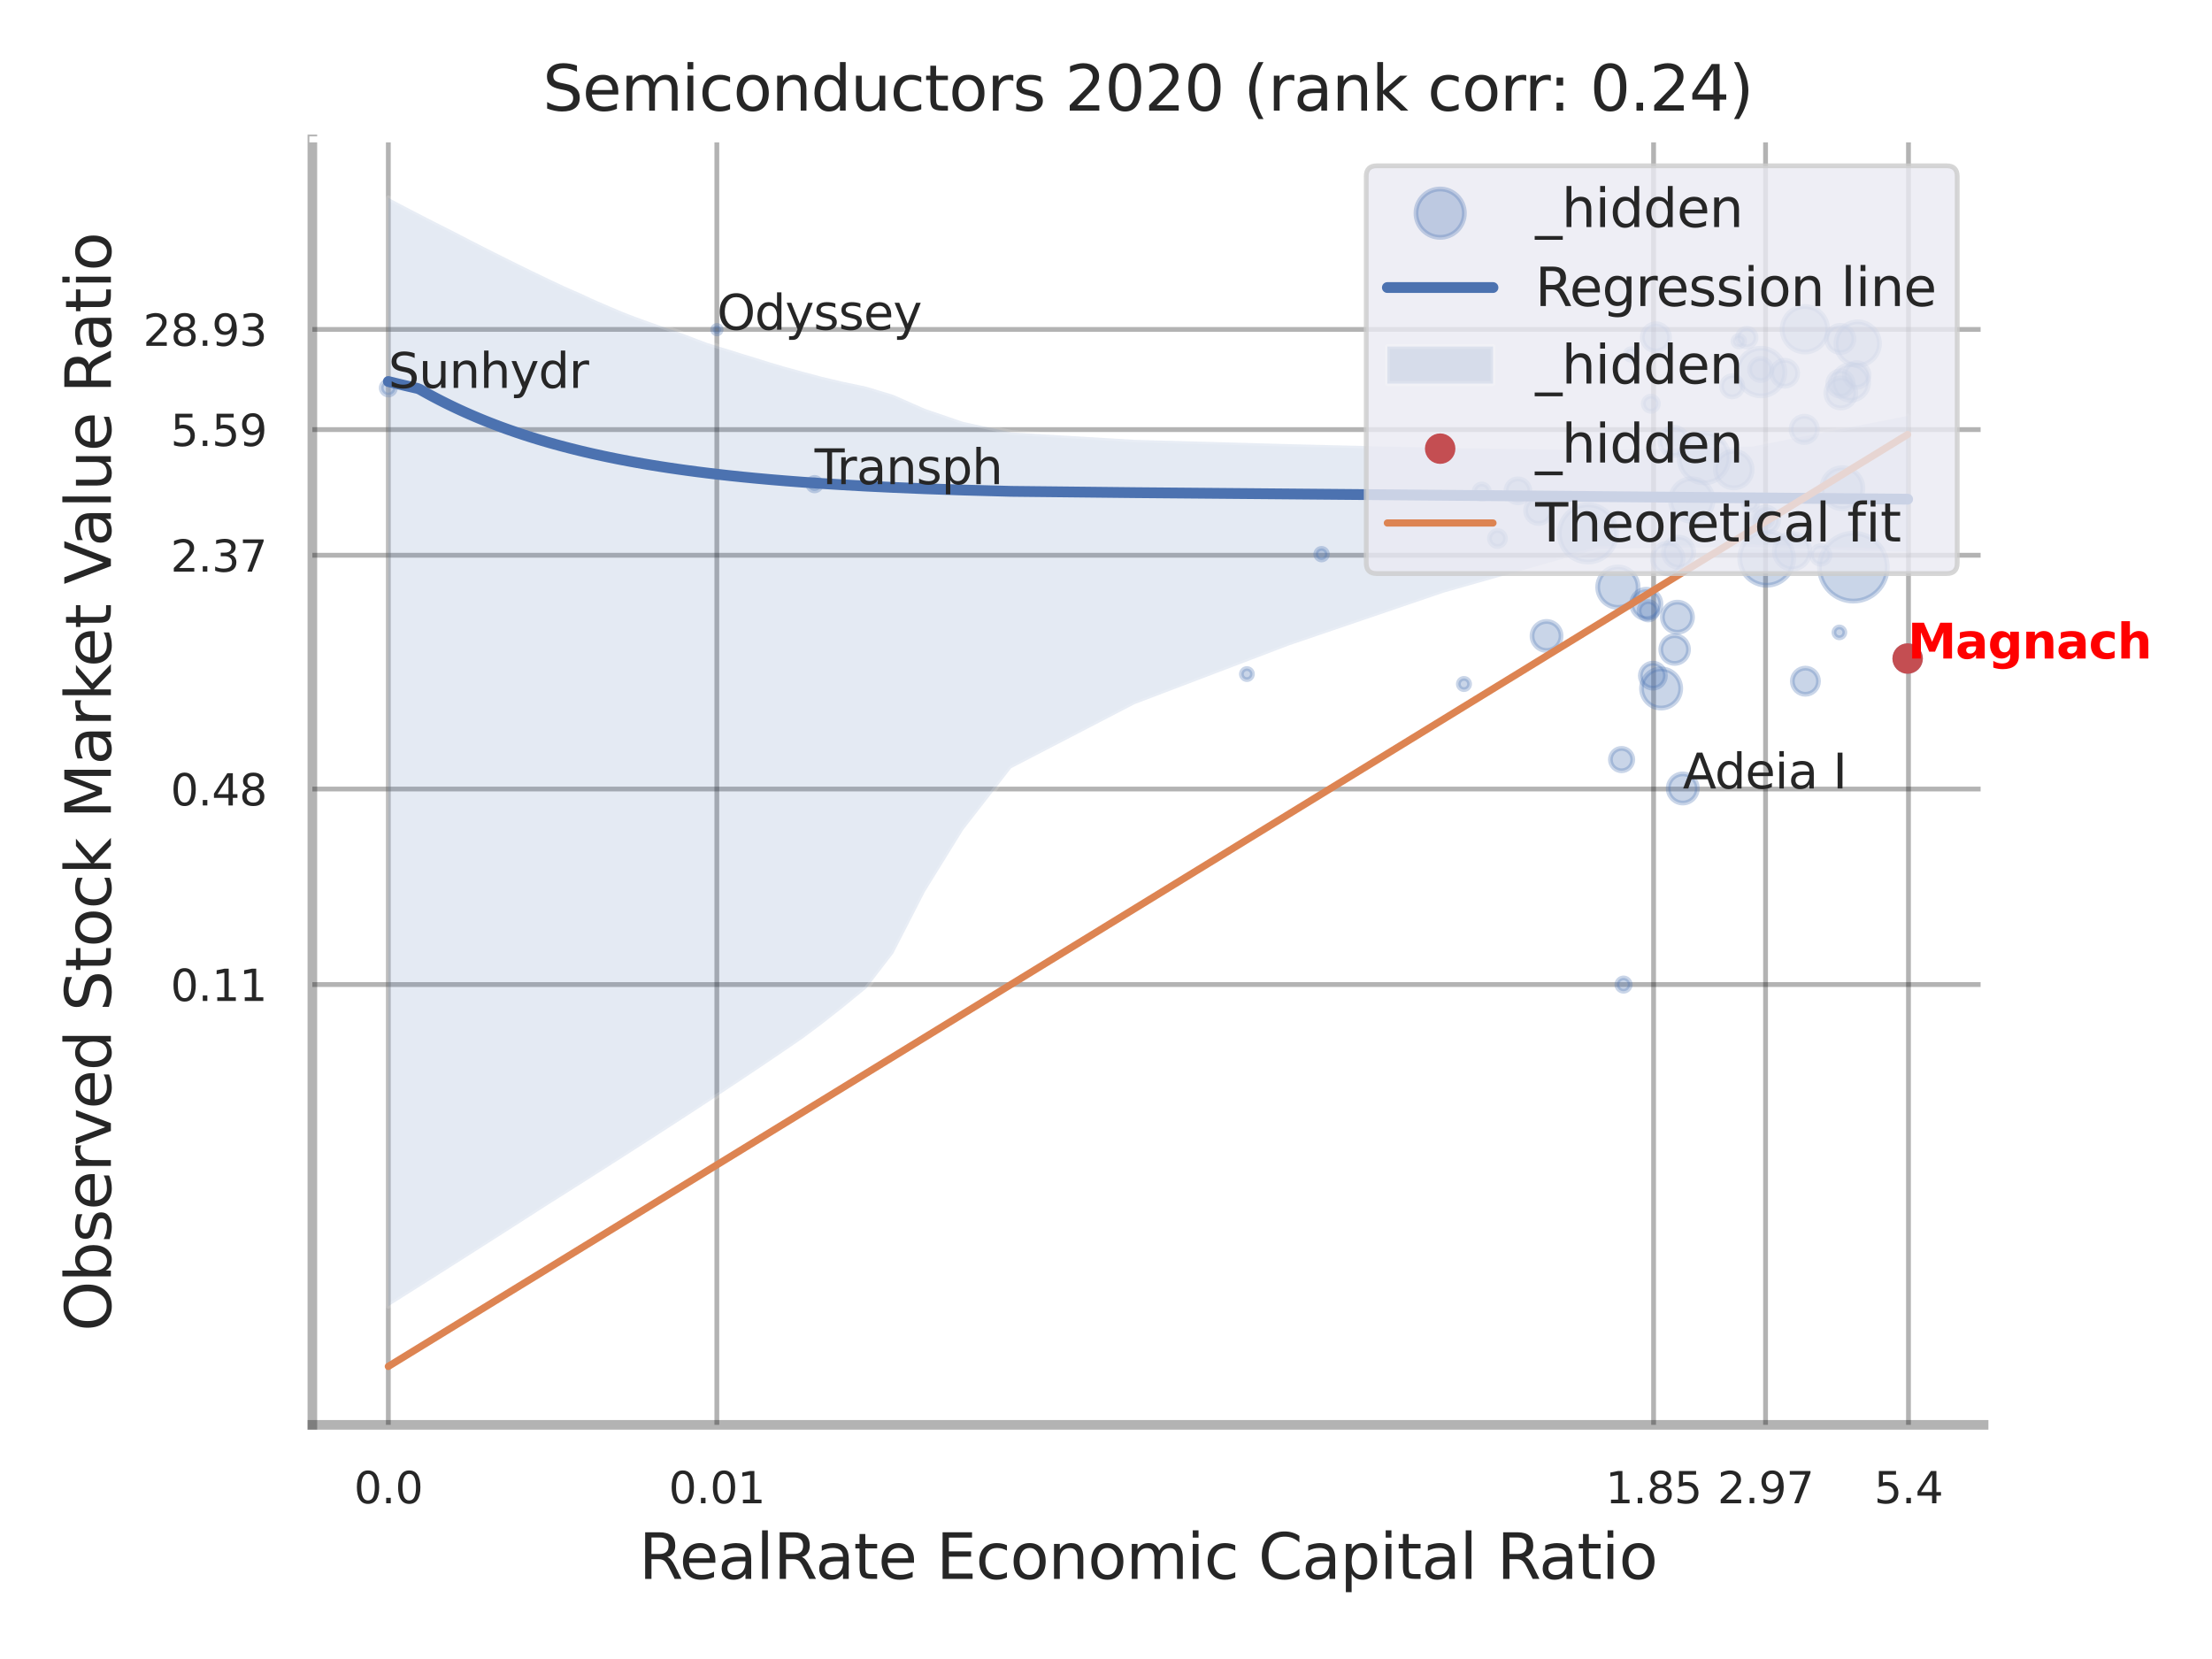 <?xml version="1.0" encoding="utf-8" standalone="no"?>
<!DOCTYPE svg PUBLIC "-//W3C//DTD SVG 1.1//EN"
  "http://www.w3.org/Graphics/SVG/1.1/DTD/svg11.dtd">
<svg xmlns:xlink="http://www.w3.org/1999/xlink" width="460.8pt" height="345.6pt" viewBox="0 0 460.8 345.6" xmlns="http://www.w3.org/2000/svg" version="1.1">
 <defs>
  <style type="text/css">*{stroke-linejoin: round; stroke-linecap: butt}</style>
 </defs>
 <g id="figure_1">
  <g id="patch_1">
   <path d="M 0 345.6 
L 460.8 345.6 
L 460.8 0 
L 0 0 
z
" style="fill: #ffffff"/>
  </g>
  <g id="axes_1">
   <g id="patch_2">
    <path d="M 65.07 296.82 
L 413.223 296.82 
L 413.223 29.04 
L 65.07 29.04 
z
" style="fill: #ffffff"/>
   </g>
   <g id="matplotlib.axis_1">
    <g id="xtick_1">
     <g id="line2d_1">
      <path d="M 80.894 296.82 
L 80.894 29.04 
" clip-path="url(#p5fa16e21d2)" style="fill: none; stroke: #000000; stroke-opacity: 0.3; stroke-linecap: round"/>
     </g>
     <g id="text_1">
      <!-- 0.0 -->
      <g style="fill: #262626" transform="translate(73.738 313.159) scale(0.09 -0.09)">
       <defs>
        <path id="DejaVuSans-30" d="M 2034 4250 
Q 1547 4250 1301 3770 
Q 1056 3291 1056 2328 
Q 1056 1369 1301 889 
Q 1547 409 2034 409 
Q 2525 409 2770 889 
Q 3016 1369 3016 2328 
Q 3016 3291 2770 3770 
Q 2525 4250 2034 4250 
z
M 2034 4750 
Q 2819 4750 3233 4129 
Q 3647 3509 3647 2328 
Q 3647 1150 3233 529 
Q 2819 -91 2034 -91 
Q 1250 -91 836 529 
Q 422 1150 422 2328 
Q 422 3509 836 4129 
Q 1250 4750 2034 4750 
z
" transform="scale(0.016)"/>
        <path id="DejaVuSans-2e" d="M 684 794 
L 1344 794 
L 1344 0 
L 684 0 
L 684 794 
z
" transform="scale(0.016)"/>
       </defs>
       <use xlink:href="#DejaVuSans-30"/>
       <use xlink:href="#DejaVuSans-2e" transform="translate(63.623 0)"/>
       <use xlink:href="#DejaVuSans-30" transform="translate(95.41 0)"/>
      </g>
     </g>
    </g>
    <g id="xtick_2">
     <g id="line2d_2">
      <path d="M 149.33 296.82 
L 149.33 29.04 
" clip-path="url(#p5fa16e21d2)" style="fill: none; stroke: #000000; stroke-opacity: 0.3; stroke-linecap: round"/>
     </g>
     <g id="text_2">
      <!-- 0.01 -->
      <g style="fill: #262626" transform="translate(139.31 313.159) scale(0.09 -0.09)">
       <defs>
        <path id="DejaVuSans-31" d="M 794 531 
L 1825 531 
L 1825 4091 
L 703 3866 
L 703 4441 
L 1819 4666 
L 2450 4666 
L 2450 531 
L 3481 531 
L 3481 0 
L 794 0 
L 794 531 
z
" transform="scale(0.016)"/>
       </defs>
       <use xlink:href="#DejaVuSans-30"/>
       <use xlink:href="#DejaVuSans-2e" transform="translate(63.623 0)"/>
       <use xlink:href="#DejaVuSans-30" transform="translate(95.41 0)"/>
       <use xlink:href="#DejaVuSans-31" transform="translate(159.033 0)"/>
      </g>
     </g>
    </g>
    <g id="xtick_3">
     <g id="line2d_3">
      <path d="M 344.473 296.82 
L 344.473 29.04 
" clip-path="url(#p5fa16e21d2)" style="fill: none; stroke: #000000; stroke-opacity: 0.3; stroke-linecap: round"/>
     </g>
     <g id="text_3">
      <!-- 1.85 -->
      <g style="fill: #262626" transform="translate(334.453 313.159) scale(0.09 -0.09)">
       <defs>
        <path id="DejaVuSans-38" d="M 2034 2216 
Q 1584 2216 1326 1975 
Q 1069 1734 1069 1313 
Q 1069 891 1326 650 
Q 1584 409 2034 409 
Q 2484 409 2743 651 
Q 3003 894 3003 1313 
Q 3003 1734 2745 1975 
Q 2488 2216 2034 2216 
z
M 1403 2484 
Q 997 2584 770 2862 
Q 544 3141 544 3541 
Q 544 4100 942 4425 
Q 1341 4750 2034 4750 
Q 2731 4750 3128 4425 
Q 3525 4100 3525 3541 
Q 3525 3141 3298 2862 
Q 3072 2584 2669 2484 
Q 3125 2378 3379 2068 
Q 3634 1759 3634 1313 
Q 3634 634 3220 271 
Q 2806 -91 2034 -91 
Q 1263 -91 848 271 
Q 434 634 434 1313 
Q 434 1759 690 2068 
Q 947 2378 1403 2484 
z
M 1172 3481 
Q 1172 3119 1398 2916 
Q 1625 2713 2034 2713 
Q 2441 2713 2670 2916 
Q 2900 3119 2900 3481 
Q 2900 3844 2670 4047 
Q 2441 4250 2034 4250 
Q 1625 4250 1398 4047 
Q 1172 3844 1172 3481 
z
" transform="scale(0.016)"/>
        <path id="DejaVuSans-35" d="M 691 4666 
L 3169 4666 
L 3169 4134 
L 1269 4134 
L 1269 2991 
Q 1406 3038 1543 3061 
Q 1681 3084 1819 3084 
Q 2600 3084 3056 2656 
Q 3513 2228 3513 1497 
Q 3513 744 3044 326 
Q 2575 -91 1722 -91 
Q 1428 -91 1123 -41 
Q 819 9 494 109 
L 494 744 
Q 775 591 1075 516 
Q 1375 441 1709 441 
Q 2250 441 2565 725 
Q 2881 1009 2881 1497 
Q 2881 1984 2565 2268 
Q 2250 2553 1709 2553 
Q 1456 2553 1204 2497 
Q 953 2441 691 2322 
L 691 4666 
z
" transform="scale(0.016)"/>
       </defs>
       <use xlink:href="#DejaVuSans-31"/>
       <use xlink:href="#DejaVuSans-2e" transform="translate(63.623 0)"/>
       <use xlink:href="#DejaVuSans-38" transform="translate(95.41 0)"/>
       <use xlink:href="#DejaVuSans-35" transform="translate(159.033 0)"/>
      </g>
     </g>
    </g>
    <g id="xtick_4">
     <g id="line2d_4">
      <path d="M 367.796 296.82 
L 367.796 29.04 
" clip-path="url(#p5fa16e21d2)" style="fill: none; stroke: #000000; stroke-opacity: 0.3; stroke-linecap: round"/>
     </g>
     <g id="text_4">
      <!-- 2.97 -->
      <g style="fill: #262626" transform="translate(357.776 313.159) scale(0.09 -0.09)">
       <defs>
        <path id="DejaVuSans-32" d="M 1228 531 
L 3431 531 
L 3431 0 
L 469 0 
L 469 531 
Q 828 903 1448 1529 
Q 2069 2156 2228 2338 
Q 2531 2678 2651 2914 
Q 2772 3150 2772 3378 
Q 2772 3750 2511 3984 
Q 2250 4219 1831 4219 
Q 1534 4219 1204 4116 
Q 875 4013 500 3803 
L 500 4441 
Q 881 4594 1212 4672 
Q 1544 4750 1819 4750 
Q 2544 4750 2975 4387 
Q 3406 4025 3406 3419 
Q 3406 3131 3298 2873 
Q 3191 2616 2906 2266 
Q 2828 2175 2409 1742 
Q 1991 1309 1228 531 
z
" transform="scale(0.016)"/>
        <path id="DejaVuSans-39" d="M 703 97 
L 703 672 
Q 941 559 1184 500 
Q 1428 441 1663 441 
Q 2288 441 2617 861 
Q 2947 1281 2994 2138 
Q 2813 1869 2534 1725 
Q 2256 1581 1919 1581 
Q 1219 1581 811 2004 
Q 403 2428 403 3163 
Q 403 3881 828 4315 
Q 1253 4750 1959 4750 
Q 2769 4750 3195 4129 
Q 3622 3509 3622 2328 
Q 3622 1225 3098 567 
Q 2575 -91 1691 -91 
Q 1453 -91 1209 -44 
Q 966 3 703 97 
z
M 1959 2075 
Q 2384 2075 2632 2365 
Q 2881 2656 2881 3163 
Q 2881 3666 2632 3958 
Q 2384 4250 1959 4250 
Q 1534 4250 1286 3958 
Q 1038 3666 1038 3163 
Q 1038 2656 1286 2365 
Q 1534 2075 1959 2075 
z
" transform="scale(0.016)"/>
        <path id="DejaVuSans-37" d="M 525 4666 
L 3525 4666 
L 3525 4397 
L 1831 0 
L 1172 0 
L 2766 4134 
L 525 4134 
L 525 4666 
z
" transform="scale(0.016)"/>
       </defs>
       <use xlink:href="#DejaVuSans-32"/>
       <use xlink:href="#DejaVuSans-2e" transform="translate(63.623 0)"/>
       <use xlink:href="#DejaVuSans-39" transform="translate(95.41 0)"/>
       <use xlink:href="#DejaVuSans-37" transform="translate(159.033 0)"/>
      </g>
     </g>
    </g>
    <g id="xtick_5">
     <g id="line2d_5">
      <path d="M 397.57 296.82 
L 397.57 29.04 
" clip-path="url(#p5fa16e21d2)" style="fill: none; stroke: #000000; stroke-opacity: 0.3; stroke-linecap: round"/>
     </g>
     <g id="text_5">
      <!-- 5.4 -->
      <g style="fill: #262626" transform="translate(390.413 313.159) scale(0.09 -0.09)">
       <defs>
        <path id="DejaVuSans-34" d="M 2419 4116 
L 825 1625 
L 2419 1625 
L 2419 4116 
z
M 2253 4666 
L 3047 4666 
L 3047 1625 
L 3713 1625 
L 3713 1100 
L 3047 1100 
L 3047 0 
L 2419 0 
L 2419 1100 
L 313 1100 
L 313 1709 
L 2253 4666 
z
" transform="scale(0.016)"/>
       </defs>
       <use xlink:href="#DejaVuSans-35"/>
       <use xlink:href="#DejaVuSans-2e" transform="translate(63.623 0)"/>
       <use xlink:href="#DejaVuSans-34" transform="translate(95.41 0)"/>
      </g>
     </g>
    </g>
    <g id="xtick_6"/>
    <g id="xtick_7"/>
    <g id="xtick_8"/>
    <g id="xtick_9"/>
    <g id="text_6">
     <!-- RealRate Economic Capital Ratio -->
     <g style="fill: #262626" transform="translate(133.093 328.908) scale(0.13 -0.13)">
      <defs>
       <path id="DejaVuSans-52" d="M 2841 2188 
Q 3044 2119 3236 1894 
Q 3428 1669 3622 1275 
L 4263 0 
L 3584 0 
L 2988 1197 
Q 2756 1666 2539 1819 
Q 2322 1972 1947 1972 
L 1259 1972 
L 1259 0 
L 628 0 
L 628 4666 
L 2053 4666 
Q 2853 4666 3247 4331 
Q 3641 3997 3641 3322 
Q 3641 2881 3436 2590 
Q 3231 2300 2841 2188 
z
M 1259 4147 
L 1259 2491 
L 2053 2491 
Q 2509 2491 2742 2702 
Q 2975 2913 2975 3322 
Q 2975 3731 2742 3939 
Q 2509 4147 2053 4147 
L 1259 4147 
z
" transform="scale(0.016)"/>
       <path id="DejaVuSans-65" d="M 3597 1894 
L 3597 1613 
L 953 1613 
Q 991 1019 1311 708 
Q 1631 397 2203 397 
Q 2534 397 2845 478 
Q 3156 559 3463 722 
L 3463 178 
Q 3153 47 2828 -22 
Q 2503 -91 2169 -91 
Q 1331 -91 842 396 
Q 353 884 353 1716 
Q 353 2575 817 3079 
Q 1281 3584 2069 3584 
Q 2775 3584 3186 3129 
Q 3597 2675 3597 1894 
z
M 3022 2063 
Q 3016 2534 2758 2815 
Q 2500 3097 2075 3097 
Q 1594 3097 1305 2825 
Q 1016 2553 972 2059 
L 3022 2063 
z
" transform="scale(0.016)"/>
       <path id="DejaVuSans-61" d="M 2194 1759 
Q 1497 1759 1228 1600 
Q 959 1441 959 1056 
Q 959 750 1161 570 
Q 1363 391 1709 391 
Q 2188 391 2477 730 
Q 2766 1069 2766 1631 
L 2766 1759 
L 2194 1759 
z
M 3341 1997 
L 3341 0 
L 2766 0 
L 2766 531 
Q 2569 213 2275 61 
Q 1981 -91 1556 -91 
Q 1019 -91 701 211 
Q 384 513 384 1019 
Q 384 1609 779 1909 
Q 1175 2209 1959 2209 
L 2766 2209 
L 2766 2266 
Q 2766 2663 2505 2880 
Q 2244 3097 1772 3097 
Q 1472 3097 1187 3025 
Q 903 2953 641 2809 
L 641 3341 
Q 956 3463 1253 3523 
Q 1550 3584 1831 3584 
Q 2591 3584 2966 3190 
Q 3341 2797 3341 1997 
z
" transform="scale(0.016)"/>
       <path id="DejaVuSans-6c" d="M 603 4863 
L 1178 4863 
L 1178 0 
L 603 0 
L 603 4863 
z
" transform="scale(0.016)"/>
       <path id="DejaVuSans-74" d="M 1172 4494 
L 1172 3500 
L 2356 3500 
L 2356 3053 
L 1172 3053 
L 1172 1153 
Q 1172 725 1289 603 
Q 1406 481 1766 481 
L 2356 481 
L 2356 0 
L 1766 0 
Q 1100 0 847 248 
Q 594 497 594 1153 
L 594 3053 
L 172 3053 
L 172 3500 
L 594 3500 
L 594 4494 
L 1172 4494 
z
" transform="scale(0.016)"/>
       <path id="DejaVuSans-20" transform="scale(0.016)"/>
       <path id="DejaVuSans-45" d="M 628 4666 
L 3578 4666 
L 3578 4134 
L 1259 4134 
L 1259 2753 
L 3481 2753 
L 3481 2222 
L 1259 2222 
L 1259 531 
L 3634 531 
L 3634 0 
L 628 0 
L 628 4666 
z
" transform="scale(0.016)"/>
       <path id="DejaVuSans-63" d="M 3122 3366 
L 3122 2828 
Q 2878 2963 2633 3030 
Q 2388 3097 2138 3097 
Q 1578 3097 1268 2742 
Q 959 2388 959 1747 
Q 959 1106 1268 751 
Q 1578 397 2138 397 
Q 2388 397 2633 464 
Q 2878 531 3122 666 
L 3122 134 
Q 2881 22 2623 -34 
Q 2366 -91 2075 -91 
Q 1284 -91 818 406 
Q 353 903 353 1747 
Q 353 2603 823 3093 
Q 1294 3584 2113 3584 
Q 2378 3584 2631 3529 
Q 2884 3475 3122 3366 
z
" transform="scale(0.016)"/>
       <path id="DejaVuSans-6f" d="M 1959 3097 
Q 1497 3097 1228 2736 
Q 959 2375 959 1747 
Q 959 1119 1226 758 
Q 1494 397 1959 397 
Q 2419 397 2687 759 
Q 2956 1122 2956 1747 
Q 2956 2369 2687 2733 
Q 2419 3097 1959 3097 
z
M 1959 3584 
Q 2709 3584 3137 3096 
Q 3566 2609 3566 1747 
Q 3566 888 3137 398 
Q 2709 -91 1959 -91 
Q 1206 -91 779 398 
Q 353 888 353 1747 
Q 353 2609 779 3096 
Q 1206 3584 1959 3584 
z
" transform="scale(0.016)"/>
       <path id="DejaVuSans-6e" d="M 3513 2113 
L 3513 0 
L 2938 0 
L 2938 2094 
Q 2938 2591 2744 2837 
Q 2550 3084 2163 3084 
Q 1697 3084 1428 2787 
Q 1159 2491 1159 1978 
L 1159 0 
L 581 0 
L 581 3500 
L 1159 3500 
L 1159 2956 
Q 1366 3272 1645 3428 
Q 1925 3584 2291 3584 
Q 2894 3584 3203 3211 
Q 3513 2838 3513 2113 
z
" transform="scale(0.016)"/>
       <path id="DejaVuSans-6d" d="M 3328 2828 
Q 3544 3216 3844 3400 
Q 4144 3584 4550 3584 
Q 5097 3584 5394 3201 
Q 5691 2819 5691 2113 
L 5691 0 
L 5113 0 
L 5113 2094 
Q 5113 2597 4934 2840 
Q 4756 3084 4391 3084 
Q 3944 3084 3684 2787 
Q 3425 2491 3425 1978 
L 3425 0 
L 2847 0 
L 2847 2094 
Q 2847 2600 2669 2842 
Q 2491 3084 2119 3084 
Q 1678 3084 1418 2786 
Q 1159 2488 1159 1978 
L 1159 0 
L 581 0 
L 581 3500 
L 1159 3500 
L 1159 2956 
Q 1356 3278 1631 3431 
Q 1906 3584 2284 3584 
Q 2666 3584 2933 3390 
Q 3200 3197 3328 2828 
z
" transform="scale(0.016)"/>
       <path id="DejaVuSans-69" d="M 603 3500 
L 1178 3500 
L 1178 0 
L 603 0 
L 603 3500 
z
M 603 4863 
L 1178 4863 
L 1178 4134 
L 603 4134 
L 603 4863 
z
" transform="scale(0.016)"/>
       <path id="DejaVuSans-43" d="M 4122 4306 
L 4122 3641 
Q 3803 3938 3442 4084 
Q 3081 4231 2675 4231 
Q 1875 4231 1450 3742 
Q 1025 3253 1025 2328 
Q 1025 1406 1450 917 
Q 1875 428 2675 428 
Q 3081 428 3442 575 
Q 3803 722 4122 1019 
L 4122 359 
Q 3791 134 3420 21 
Q 3050 -91 2638 -91 
Q 1578 -91 968 557 
Q 359 1206 359 2328 
Q 359 3453 968 4101 
Q 1578 4750 2638 4750 
Q 3056 4750 3426 4639 
Q 3797 4528 4122 4306 
z
" transform="scale(0.016)"/>
       <path id="DejaVuSans-70" d="M 1159 525 
L 1159 -1331 
L 581 -1331 
L 581 3500 
L 1159 3500 
L 1159 2969 
Q 1341 3281 1617 3432 
Q 1894 3584 2278 3584 
Q 2916 3584 3314 3078 
Q 3713 2572 3713 1747 
Q 3713 922 3314 415 
Q 2916 -91 2278 -91 
Q 1894 -91 1617 61 
Q 1341 213 1159 525 
z
M 3116 1747 
Q 3116 2381 2855 2742 
Q 2594 3103 2138 3103 
Q 1681 3103 1420 2742 
Q 1159 2381 1159 1747 
Q 1159 1113 1420 752 
Q 1681 391 2138 391 
Q 2594 391 2855 752 
Q 3116 1113 3116 1747 
z
" transform="scale(0.016)"/>
      </defs>
      <use xlink:href="#DejaVuSans-52"/>
      <use xlink:href="#DejaVuSans-65" transform="translate(64.982 0)"/>
      <use xlink:href="#DejaVuSans-61" transform="translate(126.506 0)"/>
      <use xlink:href="#DejaVuSans-6c" transform="translate(187.785 0)"/>
      <use xlink:href="#DejaVuSans-52" transform="translate(215.568 0)"/>
      <use xlink:href="#DejaVuSans-61" transform="translate(282.801 0)"/>
      <use xlink:href="#DejaVuSans-74" transform="translate(344.08 0)"/>
      <use xlink:href="#DejaVuSans-65" transform="translate(383.289 0)"/>
      <use xlink:href="#DejaVuSans-20" transform="translate(444.812 0)"/>
      <use xlink:href="#DejaVuSans-45" transform="translate(476.6 0)"/>
      <use xlink:href="#DejaVuSans-63" transform="translate(539.783 0)"/>
      <use xlink:href="#DejaVuSans-6f" transform="translate(594.764 0)"/>
      <use xlink:href="#DejaVuSans-6e" transform="translate(655.945 0)"/>
      <use xlink:href="#DejaVuSans-6f" transform="translate(719.324 0)"/>
      <use xlink:href="#DejaVuSans-6d" transform="translate(780.506 0)"/>
      <use xlink:href="#DejaVuSans-69" transform="translate(877.918 0)"/>
      <use xlink:href="#DejaVuSans-63" transform="translate(905.701 0)"/>
      <use xlink:href="#DejaVuSans-20" transform="translate(960.682 0)"/>
      <use xlink:href="#DejaVuSans-43" transform="translate(992.469 0)"/>
      <use xlink:href="#DejaVuSans-61" transform="translate(1062.293 0)"/>
      <use xlink:href="#DejaVuSans-70" transform="translate(1123.572 0)"/>
      <use xlink:href="#DejaVuSans-69" transform="translate(1187.049 0)"/>
      <use xlink:href="#DejaVuSans-74" transform="translate(1214.832 0)"/>
      <use xlink:href="#DejaVuSans-61" transform="translate(1254.041 0)"/>
      <use xlink:href="#DejaVuSans-6c" transform="translate(1315.32 0)"/>
      <use xlink:href="#DejaVuSans-20" transform="translate(1343.104 0)"/>
      <use xlink:href="#DejaVuSans-52" transform="translate(1374.891 0)"/>
      <use xlink:href="#DejaVuSans-61" transform="translate(1442.123 0)"/>
      <use xlink:href="#DejaVuSans-74" transform="translate(1503.402 0)"/>
      <use xlink:href="#DejaVuSans-69" transform="translate(1542.611 0)"/>
      <use xlink:href="#DejaVuSans-6f" transform="translate(1570.395 0)"/>
     </g>
    </g>
   </g>
   <g id="matplotlib.axis_2">
    <g id="ytick_1">
     <g id="line2d_6">
      <path d="M 65.07 205.097 
L 413.223 205.097 
" clip-path="url(#p5fa16e21d2)" style="fill: none; stroke: #000000; stroke-opacity: 0.3; stroke-linecap: round"/>
     </g>
     <g id="text_7">
      <!-- 0.11 -->
      <g style="fill: #262626" transform="translate(35.531 208.517) scale(0.09 -0.09)">
       <use xlink:href="#DejaVuSans-30"/>
       <use xlink:href="#DejaVuSans-2e" transform="translate(63.623 0)"/>
       <use xlink:href="#DejaVuSans-31" transform="translate(95.41 0)"/>
       <use xlink:href="#DejaVuSans-31" transform="translate(159.033 0)"/>
      </g>
     </g>
    </g>
    <g id="ytick_2">
     <g id="line2d_7">
      <path d="M 65.07 164.37 
L 413.223 164.37 
" clip-path="url(#p5fa16e21d2)" style="fill: none; stroke: #000000; stroke-opacity: 0.3; stroke-linecap: round"/>
     </g>
     <g id="text_8">
      <!-- 0.48 -->
      <g style="fill: #262626" transform="translate(35.531 167.789) scale(0.09 -0.09)">
       <use xlink:href="#DejaVuSans-30"/>
       <use xlink:href="#DejaVuSans-2e" transform="translate(63.623 0)"/>
       <use xlink:href="#DejaVuSans-34" transform="translate(95.41 0)"/>
       <use xlink:href="#DejaVuSans-38" transform="translate(159.033 0)"/>
      </g>
     </g>
    </g>
    <g id="ytick_3">
     <g id="line2d_8">
      <path d="M 65.07 115.669 
L 413.223 115.669 
" clip-path="url(#p5fa16e21d2)" style="fill: none; stroke: #000000; stroke-opacity: 0.3; stroke-linecap: round"/>
     </g>
     <g id="text_9">
      <!-- 2.37 -->
      <g style="fill: #262626" transform="translate(35.531 119.088) scale(0.09 -0.09)">
       <defs>
        <path id="DejaVuSans-33" d="M 2597 2516 
Q 3050 2419 3304 2112 
Q 3559 1806 3559 1356 
Q 3559 666 3084 287 
Q 2609 -91 1734 -91 
Q 1441 -91 1130 -33 
Q 819 25 488 141 
L 488 750 
Q 750 597 1062 519 
Q 1375 441 1716 441 
Q 2309 441 2620 675 
Q 2931 909 2931 1356 
Q 2931 1769 2642 2001 
Q 2353 2234 1838 2234 
L 1294 2234 
L 1294 2753 
L 1863 2753 
Q 2328 2753 2575 2939 
Q 2822 3125 2822 3475 
Q 2822 3834 2567 4026 
Q 2313 4219 1838 4219 
Q 1578 4219 1281 4162 
Q 984 4106 628 3988 
L 628 4550 
Q 988 4650 1302 4700 
Q 1616 4750 1894 4750 
Q 2613 4750 3031 4423 
Q 3450 4097 3450 3541 
Q 3450 3153 3228 2886 
Q 3006 2619 2597 2516 
z
" transform="scale(0.016)"/>
       </defs>
       <use xlink:href="#DejaVuSans-32"/>
       <use xlink:href="#DejaVuSans-2e" transform="translate(63.623 0)"/>
       <use xlink:href="#DejaVuSans-33" transform="translate(95.41 0)"/>
       <use xlink:href="#DejaVuSans-37" transform="translate(159.033 0)"/>
      </g>
     </g>
    </g>
    <g id="ytick_4">
     <g id="line2d_9">
      <path d="M 65.07 89.492 
L 413.223 89.492 
" clip-path="url(#p5fa16e21d2)" style="fill: none; stroke: #000000; stroke-opacity: 0.3; stroke-linecap: round"/>
     </g>
     <g id="text_10">
      <!-- 5.59 -->
      <g style="fill: #262626" transform="translate(35.531 92.911) scale(0.09 -0.09)">
       <use xlink:href="#DejaVuSans-35"/>
       <use xlink:href="#DejaVuSans-2e" transform="translate(63.623 0)"/>
       <use xlink:href="#DejaVuSans-35" transform="translate(95.41 0)"/>
       <use xlink:href="#DejaVuSans-39" transform="translate(159.033 0)"/>
      </g>
     </g>
    </g>
    <g id="ytick_5">
     <g id="line2d_10">
      <path d="M 65.07 68.625 
L 413.223 68.625 
" clip-path="url(#p5fa16e21d2)" style="fill: none; stroke: #000000; stroke-opacity: 0.3; stroke-linecap: round"/>
     </g>
     <g id="text_11">
      <!-- 28.93 -->
      <g style="fill: #262626" transform="translate(29.805 72.044) scale(0.09 -0.09)">
       <use xlink:href="#DejaVuSans-32"/>
       <use xlink:href="#DejaVuSans-38" transform="translate(63.623 0)"/>
       <use xlink:href="#DejaVuSans-2e" transform="translate(127.246 0)"/>
       <use xlink:href="#DejaVuSans-39" transform="translate(159.033 0)"/>
       <use xlink:href="#DejaVuSans-33" transform="translate(222.656 0)"/>
      </g>
     </g>
    </g>
    <g id="ytick_6"/>
    <g id="ytick_7"/>
    <g id="ytick_8"/>
    <g id="ytick_9"/>
    <g id="ytick_10"/>
    <g id="ytick_11"/>
    <g id="text_12">
     <!-- Observed Stock Market Value Ratio -->
     <g style="fill: #262626" transform="translate(23.101 277.332) rotate(-90) scale(0.13 -0.13)">
      <defs>
       <path id="DejaVuSans-4f" d="M 2522 4238 
Q 1834 4238 1429 3725 
Q 1025 3213 1025 2328 
Q 1025 1447 1429 934 
Q 1834 422 2522 422 
Q 3209 422 3611 934 
Q 4013 1447 4013 2328 
Q 4013 3213 3611 3725 
Q 3209 4238 2522 4238 
z
M 2522 4750 
Q 3503 4750 4090 4092 
Q 4678 3434 4678 2328 
Q 4678 1225 4090 567 
Q 3503 -91 2522 -91 
Q 1538 -91 948 565 
Q 359 1222 359 2328 
Q 359 3434 948 4092 
Q 1538 4750 2522 4750 
z
" transform="scale(0.016)"/>
       <path id="DejaVuSans-62" d="M 3116 1747 
Q 3116 2381 2855 2742 
Q 2594 3103 2138 3103 
Q 1681 3103 1420 2742 
Q 1159 2381 1159 1747 
Q 1159 1113 1420 752 
Q 1681 391 2138 391 
Q 2594 391 2855 752 
Q 3116 1113 3116 1747 
z
M 1159 2969 
Q 1341 3281 1617 3432 
Q 1894 3584 2278 3584 
Q 2916 3584 3314 3078 
Q 3713 2572 3713 1747 
Q 3713 922 3314 415 
Q 2916 -91 2278 -91 
Q 1894 -91 1617 61 
Q 1341 213 1159 525 
L 1159 0 
L 581 0 
L 581 4863 
L 1159 4863 
L 1159 2969 
z
" transform="scale(0.016)"/>
       <path id="DejaVuSans-73" d="M 2834 3397 
L 2834 2853 
Q 2591 2978 2328 3040 
Q 2066 3103 1784 3103 
Q 1356 3103 1142 2972 
Q 928 2841 928 2578 
Q 928 2378 1081 2264 
Q 1234 2150 1697 2047 
L 1894 2003 
Q 2506 1872 2764 1633 
Q 3022 1394 3022 966 
Q 3022 478 2636 193 
Q 2250 -91 1575 -91 
Q 1294 -91 989 -36 
Q 684 19 347 128 
L 347 722 
Q 666 556 975 473 
Q 1284 391 1588 391 
Q 1994 391 2212 530 
Q 2431 669 2431 922 
Q 2431 1156 2273 1281 
Q 2116 1406 1581 1522 
L 1381 1569 
Q 847 1681 609 1914 
Q 372 2147 372 2553 
Q 372 3047 722 3315 
Q 1072 3584 1716 3584 
Q 2034 3584 2315 3537 
Q 2597 3491 2834 3397 
z
" transform="scale(0.016)"/>
       <path id="DejaVuSans-72" d="M 2631 2963 
Q 2534 3019 2420 3045 
Q 2306 3072 2169 3072 
Q 1681 3072 1420 2755 
Q 1159 2438 1159 1844 
L 1159 0 
L 581 0 
L 581 3500 
L 1159 3500 
L 1159 2956 
Q 1341 3275 1631 3429 
Q 1922 3584 2338 3584 
Q 2397 3584 2469 3576 
Q 2541 3569 2628 3553 
L 2631 2963 
z
" transform="scale(0.016)"/>
       <path id="DejaVuSans-76" d="M 191 3500 
L 800 3500 
L 1894 563 
L 2988 3500 
L 3597 3500 
L 2284 0 
L 1503 0 
L 191 3500 
z
" transform="scale(0.016)"/>
       <path id="DejaVuSans-64" d="M 2906 2969 
L 2906 4863 
L 3481 4863 
L 3481 0 
L 2906 0 
L 2906 525 
Q 2725 213 2448 61 
Q 2172 -91 1784 -91 
Q 1150 -91 751 415 
Q 353 922 353 1747 
Q 353 2572 751 3078 
Q 1150 3584 1784 3584 
Q 2172 3584 2448 3432 
Q 2725 3281 2906 2969 
z
M 947 1747 
Q 947 1113 1208 752 
Q 1469 391 1925 391 
Q 2381 391 2643 752 
Q 2906 1113 2906 1747 
Q 2906 2381 2643 2742 
Q 2381 3103 1925 3103 
Q 1469 3103 1208 2742 
Q 947 2381 947 1747 
z
" transform="scale(0.016)"/>
       <path id="DejaVuSans-53" d="M 3425 4513 
L 3425 3897 
Q 3066 4069 2747 4153 
Q 2428 4238 2131 4238 
Q 1616 4238 1336 4038 
Q 1056 3838 1056 3469 
Q 1056 3159 1242 3001 
Q 1428 2844 1947 2747 
L 2328 2669 
Q 3034 2534 3370 2195 
Q 3706 1856 3706 1288 
Q 3706 609 3251 259 
Q 2797 -91 1919 -91 
Q 1588 -91 1214 -16 
Q 841 59 441 206 
L 441 856 
Q 825 641 1194 531 
Q 1563 422 1919 422 
Q 2459 422 2753 634 
Q 3047 847 3047 1241 
Q 3047 1584 2836 1778 
Q 2625 1972 2144 2069 
L 1759 2144 
Q 1053 2284 737 2584 
Q 422 2884 422 3419 
Q 422 4038 858 4394 
Q 1294 4750 2059 4750 
Q 2388 4750 2728 4690 
Q 3069 4631 3425 4513 
z
" transform="scale(0.016)"/>
       <path id="DejaVuSans-6b" d="M 581 4863 
L 1159 4863 
L 1159 1991 
L 2875 3500 
L 3609 3500 
L 1753 1863 
L 3688 0 
L 2938 0 
L 1159 1709 
L 1159 0 
L 581 0 
L 581 4863 
z
" transform="scale(0.016)"/>
       <path id="DejaVuSans-4d" d="M 628 4666 
L 1569 4666 
L 2759 1491 
L 3956 4666 
L 4897 4666 
L 4897 0 
L 4281 0 
L 4281 4097 
L 3078 897 
L 2444 897 
L 1241 4097 
L 1241 0 
L 628 0 
L 628 4666 
z
" transform="scale(0.016)"/>
       <path id="DejaVuSans-56" d="M 1831 0 
L 50 4666 
L 709 4666 
L 2188 738 
L 3669 4666 
L 4325 4666 
L 2547 0 
L 1831 0 
z
" transform="scale(0.016)"/>
       <path id="DejaVuSans-75" d="M 544 1381 
L 544 3500 
L 1119 3500 
L 1119 1403 
Q 1119 906 1312 657 
Q 1506 409 1894 409 
Q 2359 409 2629 706 
Q 2900 1003 2900 1516 
L 2900 3500 
L 3475 3500 
L 3475 0 
L 2900 0 
L 2900 538 
Q 2691 219 2414 64 
Q 2138 -91 1772 -91 
Q 1169 -91 856 284 
Q 544 659 544 1381 
z
M 1991 3584 
L 1991 3584 
z
" transform="scale(0.016)"/>
      </defs>
      <use xlink:href="#DejaVuSans-4f"/>
      <use xlink:href="#DejaVuSans-62" transform="translate(78.711 0)"/>
      <use xlink:href="#DejaVuSans-73" transform="translate(142.188 0)"/>
      <use xlink:href="#DejaVuSans-65" transform="translate(194.287 0)"/>
      <use xlink:href="#DejaVuSans-72" transform="translate(255.811 0)"/>
      <use xlink:href="#DejaVuSans-76" transform="translate(296.924 0)"/>
      <use xlink:href="#DejaVuSans-65" transform="translate(356.104 0)"/>
      <use xlink:href="#DejaVuSans-64" transform="translate(417.627 0)"/>
      <use xlink:href="#DejaVuSans-20" transform="translate(481.104 0)"/>
      <use xlink:href="#DejaVuSans-53" transform="translate(512.891 0)"/>
      <use xlink:href="#DejaVuSans-74" transform="translate(576.367 0)"/>
      <use xlink:href="#DejaVuSans-6f" transform="translate(615.576 0)"/>
      <use xlink:href="#DejaVuSans-63" transform="translate(676.758 0)"/>
      <use xlink:href="#DejaVuSans-6b" transform="translate(731.738 0)"/>
      <use xlink:href="#DejaVuSans-20" transform="translate(789.648 0)"/>
      <use xlink:href="#DejaVuSans-4d" transform="translate(821.436 0)"/>
      <use xlink:href="#DejaVuSans-61" transform="translate(907.715 0)"/>
      <use xlink:href="#DejaVuSans-72" transform="translate(968.994 0)"/>
      <use xlink:href="#DejaVuSans-6b" transform="translate(1010.107 0)"/>
      <use xlink:href="#DejaVuSans-65" transform="translate(1064.393 0)"/>
      <use xlink:href="#DejaVuSans-74" transform="translate(1125.916 0)"/>
      <use xlink:href="#DejaVuSans-20" transform="translate(1165.125 0)"/>
      <use xlink:href="#DejaVuSans-56" transform="translate(1196.912 0)"/>
      <use xlink:href="#DejaVuSans-61" transform="translate(1257.57 0)"/>
      <use xlink:href="#DejaVuSans-6c" transform="translate(1318.85 0)"/>
      <use xlink:href="#DejaVuSans-75" transform="translate(1346.633 0)"/>
      <use xlink:href="#DejaVuSans-65" transform="translate(1410.012 0)"/>
      <use xlink:href="#DejaVuSans-20" transform="translate(1471.535 0)"/>
      <use xlink:href="#DejaVuSans-52" transform="translate(1503.322 0)"/>
      <use xlink:href="#DejaVuSans-61" transform="translate(1570.555 0)"/>
      <use xlink:href="#DejaVuSans-74" transform="translate(1631.834 0)"/>
      <use xlink:href="#DejaVuSans-69" transform="translate(1671.043 0)"/>
      <use xlink:href="#DejaVuSans-6f" transform="translate(1698.826 0)"/>
     </g>
    </g>
   </g>
   <g id="PathCollection_1">
    <path d="M 386.998 76.109 
C 388.2 76.109 389.354 75.631 390.204 74.781 
C 391.054 73.93 391.532 72.777 391.532 71.574 
C 391.532 70.372 391.054 69.218 390.204 68.368 
C 389.354 67.517 388.2 67.04 386.998 67.04 
C 385.795 67.04 384.641 67.517 383.791 68.368 
C 382.941 69.218 382.463 70.372 382.463 71.574 
C 382.463 72.777 382.941 73.93 383.791 74.781 
C 384.641 75.631 385.795 76.109 386.998 76.109 
z
" clip-path="url(#p5fa16e21d2)" style="fill: #4c72b0; fill-opacity: 0.3; stroke: #4c72b0; stroke-opacity: 0.3"/>
    <path d="M 385.549 83.392 
C 386.537 83.392 387.484 82.999 388.182 82.301 
C 388.88 81.603 389.273 80.656 389.273 79.668 
C 389.273 78.681 388.88 77.733 388.182 77.035 
C 387.484 76.337 386.537 75.944 385.549 75.944 
C 384.562 75.944 383.614 76.337 382.916 77.035 
C 382.218 77.733 381.825 78.681 381.825 79.668 
C 381.825 80.656 382.218 81.603 382.916 82.301 
C 383.614 82.999 384.562 83.392 385.549 83.392 
z
" clip-path="url(#p5fa16e21d2)" style="fill: #4c72b0; fill-opacity: 0.3; stroke: #4c72b0; stroke-opacity: 0.3"/>
    <path d="M 352.43 108.611 
C 353.608 108.611 354.739 108.143 355.573 107.31 
C 356.406 106.476 356.875 105.345 356.875 104.166 
C 356.875 102.987 356.406 101.857 355.573 101.023 
C 354.739 100.19 353.608 99.721 352.43 99.721 
C 351.251 99.721 350.12 100.19 349.286 101.023 
C 348.453 101.857 347.984 102.987 347.984 104.166 
C 347.984 105.345 348.453 106.476 349.286 107.31 
C 350.12 108.143 351.251 108.611 352.43 108.611 
z
" clip-path="url(#p5fa16e21d2)" style="fill: #4c72b0; fill-opacity: 0.3; stroke: #4c72b0; stroke-opacity: 0.3"/>
    <path d="M 354.984 100.594 
C 356.364 100.594 357.688 100.046 358.664 99.069 
C 359.64 98.093 360.189 96.769 360.189 95.389 
C 360.189 94.009 359.64 92.684 358.664 91.708 
C 357.688 90.732 356.364 90.184 354.984 90.184 
C 353.603 90.184 352.279 90.732 351.303 91.708 
C 350.327 92.684 349.779 94.009 349.779 95.389 
C 349.779 96.769 350.327 98.093 351.303 99.069 
C 352.279 100.046 353.603 100.594 354.984 100.594 
z
" clip-path="url(#p5fa16e21d2)" style="fill: #4c72b0; fill-opacity: 0.3; stroke: #4c72b0; stroke-opacity: 0.3"/>
    <path d="M 349.683 118.17 
C 350.514 118.17 351.312 117.839 351.9 117.251 
C 352.487 116.664 352.818 115.866 352.818 115.035 
C 352.818 114.204 352.487 113.406 351.9 112.818 
C 351.312 112.23 350.514 111.9 349.683 111.9 
C 348.852 111.9 348.054 112.23 347.466 112.818 
C 346.878 113.406 346.548 114.204 346.548 115.035 
C 346.548 115.866 346.878 116.664 347.466 117.251 
C 348.054 117.839 348.852 118.17 349.683 118.17 
z
" clip-path="url(#p5fa16e21d2)" style="fill: #4c72b0; fill-opacity: 0.3; stroke: #4c72b0; stroke-opacity: 0.3"/>
    <path d="M 386.091 125.22 
C 387.966 125.22 389.765 124.475 391.091 123.149 
C 392.417 121.823 393.162 120.025 393.162 118.149 
C 393.162 116.274 392.417 114.475 391.091 113.149 
C 389.765 111.823 387.966 111.078 386.091 111.078 
C 384.216 111.078 382.417 111.823 381.091 113.149 
C 379.765 114.475 379.02 116.274 379.02 118.149 
C 379.02 120.025 379.765 121.823 381.091 123.149 
C 382.417 124.475 384.216 125.22 386.091 125.22 
z
" clip-path="url(#p5fa16e21d2)" style="fill: #4c72b0; fill-opacity: 0.3; stroke: #4c72b0; stroke-opacity: 0.3"/>
    <path d="M 367.809 111.064 
C 368.532 111.064 369.225 110.777 369.736 110.266 
C 370.247 109.755 370.534 109.062 370.534 108.339 
C 370.534 107.616 370.247 106.923 369.736 106.412 
C 369.225 105.901 368.532 105.614 367.809 105.614 
C 367.087 105.614 366.393 105.901 365.882 106.412 
C 365.371 106.923 365.084 107.616 365.084 108.339 
C 365.084 109.062 365.371 109.755 365.882 110.266 
C 366.393 110.777 367.087 111.064 367.809 111.064 
z
" clip-path="url(#p5fa16e21d2)" style="fill: #4c72b0; fill-opacity: 0.3; stroke: #4c72b0; stroke-opacity: 0.3"/>
    <path d="M 383.4 82.552 
C 384.103 82.552 384.777 82.273 385.274 81.776 
C 385.771 81.279 386.05 80.605 386.05 79.902 
C 386.05 79.199 385.771 78.525 385.274 78.028 
C 384.777 77.53 384.103 77.251 383.4 77.251 
C 382.697 77.251 382.023 77.53 381.526 78.028 
C 381.029 78.525 380.749 79.199 380.749 79.902 
C 380.749 80.605 381.029 81.279 381.526 81.776 
C 382.023 82.273 382.697 82.552 383.4 82.552 
z
" clip-path="url(#p5fa16e21d2)" style="fill: #4c72b0; fill-opacity: 0.3; stroke: #4c72b0; stroke-opacity: 0.3"/>
    <path d="M 366.853 82.478 
C 368.171 82.478 369.435 81.954 370.368 81.022 
C 371.3 80.09 371.823 78.826 371.823 77.508 
C 371.823 76.19 371.3 74.926 370.368 73.993 
C 369.435 73.061 368.171 72.538 366.853 72.538 
C 365.535 72.538 364.271 73.061 363.339 73.993 
C 362.407 74.926 361.883 76.19 361.883 77.508 
C 361.883 78.826 362.407 80.09 363.339 81.022 
C 364.271 81.954 365.535 82.478 366.853 82.478 
z
" clip-path="url(#p5fa16e21d2)" style="fill: #4c72b0; fill-opacity: 0.3; stroke: #4c72b0; stroke-opacity: 0.3"/>
    <path d="M 368.031 121.918 
C 369.52 121.918 370.948 121.327 372.001 120.274 
C 373.054 119.221 373.645 117.793 373.645 116.304 
C 373.645 114.814 373.054 113.386 372.001 112.333 
C 370.948 111.28 369.52 110.689 368.031 110.689 
C 366.542 110.689 365.113 111.28 364.06 112.333 
C 363.007 113.386 362.416 114.814 362.416 116.304 
C 362.416 117.793 363.007 119.221 364.06 120.274 
C 365.113 121.327 366.542 121.918 368.031 121.918 
z
" clip-path="url(#p5fa16e21d2)" style="fill: #4c72b0; fill-opacity: 0.3; stroke: #4c72b0; stroke-opacity: 0.3"/>
    <path d="M 343.903 85.681 
C 344.322 85.681 344.724 85.515 345.02 85.219 
C 345.316 84.923 345.482 84.521 345.482 84.102 
C 345.482 83.684 345.316 83.282 345.02 82.986 
C 344.724 82.69 344.322 82.524 343.903 82.524 
C 343.485 82.524 343.083 82.69 342.787 82.986 
C 342.491 83.282 342.324 83.684 342.324 84.102 
C 342.324 84.521 342.491 84.923 342.787 85.219 
C 343.083 85.515 343.485 85.681 343.903 85.681 
z
" clip-path="url(#p5fa16e21d2)" style="fill: #4c72b0; fill-opacity: 0.3; stroke: #4c72b0; stroke-opacity: 0.3"/>
    <path d="M 343.362 129.155 
C 343.872 129.155 344.361 128.953 344.722 128.592 
C 345.082 128.232 345.285 127.743 345.285 127.233 
C 345.285 126.723 345.082 126.234 344.722 125.874 
C 344.361 125.514 343.872 125.311 343.362 125.311 
C 342.853 125.311 342.364 125.514 342.003 125.874 
C 341.643 126.234 341.44 126.723 341.44 127.233 
C 341.44 127.743 341.643 128.232 342.003 128.592 
C 342.364 128.953 342.853 129.155 343.362 129.155 
z
" clip-path="url(#p5fa16e21d2)" style="fill: #4c72b0; fill-opacity: 0.3; stroke: #4c72b0; stroke-opacity: 0.3"/>
    <path d="M 376.1 144.631 
C 376.823 144.631 377.516 144.344 378.027 143.833 
C 378.538 143.322 378.825 142.629 378.825 141.906 
C 378.825 141.184 378.538 140.49 378.027 139.979 
C 377.516 139.468 376.823 139.181 376.1 139.181 
C 375.378 139.181 374.685 139.468 374.174 139.979 
C 373.663 140.49 373.375 141.184 373.375 141.906 
C 373.375 142.629 373.663 143.322 374.174 143.833 
C 374.685 144.344 375.378 144.631 376.1 144.631 
z
" clip-path="url(#p5fa16e21d2)" style="fill: #4c72b0; fill-opacity: 0.3; stroke: #4c72b0; stroke-opacity: 0.3"/>
    <path d="M 347.426 119.526 
C 348.272 119.526 349.083 119.19 349.681 118.592 
C 350.279 117.994 350.615 117.183 350.615 116.338 
C 350.615 115.492 350.279 114.681 349.681 114.083 
C 349.083 113.485 348.272 113.149 347.426 113.149 
C 346.58 113.149 345.769 113.485 345.171 114.083 
C 344.573 114.681 344.237 115.492 344.237 116.338 
C 344.237 117.183 344.573 117.994 345.171 118.592 
C 345.769 119.19 346.58 119.526 347.426 119.526 
z
" clip-path="url(#p5fa16e21d2)" style="fill: #4c72b0; fill-opacity: 0.3; stroke: #4c72b0; stroke-opacity: 0.3"/>
    <path d="M 383.794 105.982 
C 384.928 105.982 386.016 105.531 386.819 104.729 
C 387.621 103.927 388.072 102.839 388.072 101.704 
C 388.072 100.57 387.621 99.482 386.819 98.679 
C 386.016 97.877 384.928 97.427 383.794 97.427 
C 382.659 97.427 381.571 97.877 380.769 98.679 
C 379.967 99.482 379.516 100.57 379.516 101.704 
C 379.516 102.839 379.967 103.927 380.769 104.729 
C 381.571 105.531 382.659 105.982 383.794 105.982 
z
" clip-path="url(#p5fa16e21d2)" style="fill: #4c72b0; fill-opacity: 0.3; stroke: #4c72b0; stroke-opacity: 0.3"/>
    <path d="M 386.795 80.687 
C 387.477 80.687 388.132 80.415 388.614 79.933 
C 389.096 79.451 389.367 78.796 389.367 78.114 
C 389.367 77.432 389.096 76.778 388.614 76.295 
C 388.132 75.813 387.477 75.542 386.795 75.542 
C 386.113 75.542 385.459 75.813 384.976 76.295 
C 384.494 76.778 384.223 77.432 384.223 78.114 
C 384.223 78.796 384.494 79.451 384.976 79.933 
C 385.459 80.415 386.113 80.687 386.795 80.687 
z
" clip-path="url(#p5fa16e21d2)" style="fill: #4c72b0; fill-opacity: 0.3; stroke: #4c72b0; stroke-opacity: 0.3"/>
    <path d="M 371.784 80.466 
C 372.503 80.466 373.192 80.18 373.701 79.672 
C 374.209 79.163 374.495 78.474 374.495 77.755 
C 374.495 77.036 374.209 76.346 373.701 75.838 
C 373.192 75.329 372.503 75.044 371.784 75.044 
C 371.065 75.044 370.375 75.329 369.867 75.838 
C 369.358 76.346 369.073 77.036 369.073 77.755 
C 369.073 78.474 369.358 79.163 369.867 79.672 
C 370.375 80.18 371.065 80.466 371.784 80.466 
z
" clip-path="url(#p5fa16e21d2)" style="fill: #4c72b0; fill-opacity: 0.3; stroke: #4c72b0; stroke-opacity: 0.3"/>
    <path d="M 364.603 106.346 
C 365.006 106.346 365.393 106.186 365.679 105.901 
C 365.964 105.616 366.124 105.229 366.124 104.825 
C 366.124 104.422 365.964 104.035 365.679 103.75 
C 365.393 103.465 365.006 103.304 364.603 103.304 
C 364.2 103.304 363.813 103.465 363.528 103.75 
C 363.243 104.035 363.082 104.422 363.082 104.825 
C 363.082 105.229 363.243 105.616 363.528 105.901 
C 363.813 106.186 364.2 106.346 364.603 106.346 
z
" clip-path="url(#p5fa16e21d2)" style="fill: #4c72b0; fill-opacity: 0.3; stroke: #4c72b0; stroke-opacity: 0.3"/>
    <path d="M 259.755 141.569 
C 260.06 141.569 260.353 141.448 260.568 141.232 
C 260.784 141.017 260.905 140.724 260.905 140.419 
C 260.905 140.114 260.784 139.822 260.568 139.606 
C 260.353 139.391 260.06 139.27 259.755 139.27 
C 259.45 139.27 259.158 139.391 258.942 139.606 
C 258.727 139.822 258.606 140.114 258.606 140.419 
C 258.606 140.724 258.727 141.017 258.942 141.232 
C 259.158 141.448 259.45 141.569 259.755 141.569 
z
" clip-path="url(#p5fa16e21d2)" style="fill: #4c72b0; fill-opacity: 0.3; stroke: #4c72b0; stroke-opacity: 0.3"/>
    <path d="M 348.707 94.89 
C 349.486 94.89 350.233 94.581 350.784 94.03 
C 351.334 93.479 351.644 92.732 351.644 91.954 
C 351.644 91.175 351.334 90.428 350.784 89.877 
C 350.233 89.327 349.486 89.017 348.707 89.017 
C 347.929 89.017 347.182 89.327 346.631 89.877 
C 346.08 90.428 345.771 91.175 345.771 91.954 
C 345.771 92.732 346.08 93.479 346.631 94.03 
C 347.182 94.581 347.929 94.89 348.707 94.89 
z
" clip-path="url(#p5fa16e21d2)" style="fill: #4c72b0; fill-opacity: 0.3; stroke: #4c72b0; stroke-opacity: 0.3"/>
    <path d="M 342.942 128.863 
C 343.752 128.863 344.529 128.541 345.102 127.968 
C 345.675 127.395 345.997 126.618 345.997 125.808 
C 345.997 124.998 345.675 124.221 345.102 123.648 
C 344.529 123.075 343.752 122.753 342.942 122.753 
C 342.132 122.753 341.355 123.075 340.782 123.648 
C 340.209 124.221 339.887 124.998 339.887 125.808 
C 339.887 126.618 340.209 127.395 340.782 127.968 
C 341.355 128.541 342.132 128.863 342.942 128.863 
z
" clip-path="url(#p5fa16e21d2)" style="fill: #4c72b0; fill-opacity: 0.3; stroke: #4c72b0; stroke-opacity: 0.3"/>
    <path d="M 375.854 92.188 
C 376.582 92.188 377.281 91.899 377.795 91.384 
C 378.31 90.869 378.6 90.171 378.6 89.443 
C 378.6 88.714 378.31 88.016 377.795 87.501 
C 377.281 86.986 376.582 86.697 375.854 86.697 
C 375.126 86.697 374.428 86.986 373.913 87.501 
C 373.398 88.016 373.109 88.714 373.109 89.443 
C 373.109 90.171 373.398 90.869 373.913 91.384 
C 374.428 91.899 375.126 92.188 375.854 92.188 
z
" clip-path="url(#p5fa16e21d2)" style="fill: #4c72b0; fill-opacity: 0.3; stroke: #4c72b0; stroke-opacity: 0.3"/>
    <path d="M 311.951 113.843 
C 312.392 113.843 312.816 113.668 313.127 113.356 
C 313.439 113.044 313.615 112.621 313.615 112.18 
C 313.615 111.739 313.439 111.316 313.127 111.004 
C 312.816 110.692 312.392 110.517 311.951 110.517 
C 311.51 110.517 311.087 110.692 310.775 111.004 
C 310.464 111.316 310.288 111.739 310.288 112.18 
C 310.288 112.621 310.464 113.044 310.775 113.356 
C 311.087 113.668 311.51 113.843 311.951 113.843 
z
" clip-path="url(#p5fa16e21d2)" style="fill: #4c72b0; fill-opacity: 0.3; stroke: #4c72b0; stroke-opacity: 0.3"/>
    <path d="M 375.993 73.337 
C 377.252 73.337 378.459 72.837 379.349 71.947 
C 380.239 71.057 380.74 69.85 380.74 68.591 
C 380.74 67.332 380.239 66.125 379.349 65.235 
C 378.459 64.345 377.252 63.844 375.993 63.844 
C 374.734 63.844 373.527 64.345 372.637 65.235 
C 371.747 66.125 371.247 67.332 371.247 68.591 
C 371.247 69.85 371.747 71.057 372.637 71.947 
C 373.527 72.837 374.734 73.337 375.993 73.337 
z
" clip-path="url(#p5fa16e21d2)" style="fill: #4c72b0; fill-opacity: 0.3; stroke: #4c72b0; stroke-opacity: 0.3"/>
    <path d="M 346.045 147.5 
C 347.126 147.5 348.164 147.07 348.928 146.305 
C 349.693 145.54 350.123 144.503 350.123 143.422 
C 350.123 142.34 349.693 141.303 348.928 140.538 
C 348.164 139.774 347.126 139.344 346.045 139.344 
C 344.964 139.344 343.926 139.774 343.162 140.538 
C 342.397 141.303 341.967 142.34 341.967 143.422 
C 341.967 144.503 342.397 145.54 343.162 146.305 
C 343.926 147.07 344.964 147.5 346.045 147.5 
z
" clip-path="url(#p5fa16e21d2)" style="fill: #4c72b0; fill-opacity: 0.3; stroke: #4c72b0; stroke-opacity: 0.3"/>
    <path d="M 379.283 117.547 
C 379.797 117.547 380.291 117.343 380.655 116.979 
C 381.019 116.615 381.223 116.121 381.223 115.606 
C 381.223 115.092 381.019 114.598 380.655 114.234 
C 380.291 113.87 379.797 113.666 379.283 113.666 
C 378.768 113.666 378.274 113.87 377.91 114.234 
C 377.546 114.598 377.342 115.092 377.342 115.606 
C 377.342 116.121 377.546 116.615 377.91 116.979 
C 378.274 117.343 378.768 117.547 379.283 117.547 
z
" clip-path="url(#p5fa16e21d2)" style="fill: #4c72b0; fill-opacity: 0.3; stroke: #4c72b0; stroke-opacity: 0.3"/>
    <path d="M 337.04 126.527 
C 338.157 126.527 339.229 126.083 340.02 125.292 
C 340.81 124.502 341.254 123.43 341.254 122.313 
C 341.254 121.195 340.81 120.123 340.02 119.333 
C 339.229 118.543 338.157 118.099 337.04 118.099 
C 335.922 118.099 334.85 118.543 334.06 119.333 
C 333.27 120.123 332.826 121.195 332.826 122.313 
C 332.826 123.43 333.27 124.502 334.06 125.292 
C 334.85 126.083 335.922 126.527 337.04 126.527 
z
" clip-path="url(#p5fa16e21d2)" style="fill: #4c72b0; fill-opacity: 0.3; stroke: #4c72b0; stroke-opacity: 0.3"/>
    <path d="M 383.478 84.991 
C 384.306 84.991 385.101 84.662 385.687 84.076 
C 386.273 83.49 386.603 82.695 386.603 81.866 
C 386.603 81.038 386.273 80.243 385.687 79.657 
C 385.101 79.071 384.306 78.742 383.478 78.742 
C 382.649 78.742 381.854 79.071 381.268 79.657 
C 380.682 80.243 380.353 81.038 380.353 81.866 
C 380.353 82.695 380.682 83.49 381.268 84.076 
C 381.854 84.662 382.649 84.991 383.478 84.991 
z
" clip-path="url(#p5fa16e21d2)" style="fill: #4c72b0; fill-opacity: 0.3; stroke: #4c72b0; stroke-opacity: 0.3"/>
    <path d="M 360.843 82.69 
C 361.431 82.69 361.996 82.456 362.412 82.04 
C 362.827 81.624 363.061 81.06 363.061 80.472 
C 363.061 79.884 362.827 79.32 362.412 78.904 
C 361.996 78.488 361.431 78.254 360.843 78.254 
C 360.255 78.254 359.691 78.488 359.275 78.904 
C 358.859 79.32 358.625 79.884 358.625 80.472 
C 358.625 81.06 358.859 81.624 359.275 82.04 
C 359.691 82.456 360.255 82.69 360.843 82.69 
z
" clip-path="url(#p5fa16e21d2)" style="fill: #4c72b0; fill-opacity: 0.3; stroke: #4c72b0; stroke-opacity: 0.3"/>
    <path d="M 367.651 109.777 
C 368.089 109.777 368.51 109.603 368.82 109.293 
C 369.129 108.983 369.304 108.563 369.304 108.125 
C 369.304 107.686 369.129 107.266 368.82 106.956 
C 368.51 106.646 368.089 106.472 367.651 106.472 
C 367.213 106.472 366.792 106.646 366.482 106.956 
C 366.173 107.266 365.998 107.686 365.998 108.125 
C 365.998 108.563 366.173 108.983 366.482 109.293 
C 366.792 109.603 367.213 109.777 367.651 109.777 
z
" clip-path="url(#p5fa16e21d2)" style="fill: #4c72b0; fill-opacity: 0.3; stroke: #4c72b0; stroke-opacity: 0.3"/>
    <path d="M 337.807 160.562 
C 338.425 160.562 339.017 160.316 339.454 159.879 
C 339.891 159.442 340.137 158.849 340.137 158.231 
C 340.137 157.613 339.891 157.021 339.454 156.584 
C 339.017 156.147 338.425 155.901 337.807 155.901 
C 337.189 155.901 336.596 156.147 336.159 156.584 
C 335.722 157.021 335.476 157.613 335.476 158.231 
C 335.476 158.849 335.722 159.442 336.159 159.879 
C 336.596 160.316 337.189 160.562 337.807 160.562 
z
" clip-path="url(#p5fa16e21d2)" style="fill: #4c72b0; fill-opacity: 0.3; stroke: #4c72b0; stroke-opacity: 0.3"/>
    <path d="M 373.339 118.549 
C 374.321 118.549 375.264 118.159 375.959 117.464 
C 376.654 116.769 377.044 115.826 377.044 114.844 
C 377.044 113.861 376.654 112.918 375.959 112.224 
C 375.264 111.529 374.321 111.138 373.339 111.138 
C 372.356 111.138 371.413 111.529 370.719 112.224 
C 370.024 112.918 369.633 113.861 369.633 114.844 
C 369.633 115.826 370.024 116.769 370.719 117.464 
C 371.413 118.159 372.356 118.549 373.339 118.549 
z
" clip-path="url(#p5fa16e21d2)" style="fill: #4c72b0; fill-opacity: 0.3; stroke: #4c72b0; stroke-opacity: 0.3"/>
    <path d="M 349.442 131.703 
C 350.273 131.703 351.07 131.373 351.657 130.785 
C 352.245 130.198 352.575 129.401 352.575 128.57 
C 352.575 127.739 352.245 126.942 351.657 126.355 
C 351.07 125.767 350.273 125.437 349.442 125.437 
C 348.611 125.437 347.814 125.767 347.226 126.355 
C 346.639 126.942 346.309 127.739 346.309 128.57 
C 346.309 129.401 346.639 130.198 347.226 130.785 
C 347.814 131.373 348.611 131.703 349.442 131.703 
z
" clip-path="url(#p5fa16e21d2)" style="fill: #4c72b0; fill-opacity: 0.3; stroke: #4c72b0; stroke-opacity: 0.3"/>
    <path d="M 366.77 79.271 
C 367.381 79.271 367.967 79.028 368.399 78.596 
C 368.831 78.164 369.074 77.578 369.074 76.967 
C 369.074 76.356 368.831 75.77 368.399 75.338 
C 367.967 74.906 367.381 74.664 366.77 74.664 
C 366.159 74.664 365.573 74.906 365.141 75.338 
C 364.709 75.77 364.467 76.356 364.467 76.967 
C 364.467 77.578 364.709 78.164 365.141 78.596 
C 365.573 79.028 366.159 79.271 366.77 79.271 
z
" clip-path="url(#p5fa16e21d2)" style="fill: #4c72b0; fill-opacity: 0.3; stroke: #4c72b0; stroke-opacity: 0.3"/>
    <path d="M 383.358 73.449 
C 384.112 73.449 384.835 73.149 385.368 72.616 
C 385.901 72.083 386.201 71.36 386.201 70.606 
C 386.201 69.852 385.901 69.129 385.368 68.595 
C 384.835 68.062 384.112 67.763 383.358 67.763 
C 382.604 67.763 381.881 68.062 381.347 68.595 
C 380.814 69.129 380.515 69.852 380.515 70.606 
C 380.515 71.36 380.814 72.083 381.347 72.616 
C 381.881 73.149 382.604 73.449 383.358 73.449 
z
" clip-path="url(#p5fa16e21d2)" style="fill: #4c72b0; fill-opacity: 0.3; stroke: #4c72b0; stroke-opacity: 0.3"/>
    <path d="M 320.506 109.05 
C 321.221 109.05 321.907 108.765 322.413 108.26 
C 322.919 107.754 323.203 107.068 323.203 106.353 
C 323.203 105.637 322.919 104.951 322.413 104.446 
C 321.907 103.94 321.221 103.656 320.506 103.656 
C 319.791 103.656 319.105 103.94 318.599 104.446 
C 318.093 104.951 317.809 105.637 317.809 106.353 
C 317.809 107.068 318.093 107.754 318.599 108.26 
C 319.105 108.765 319.791 109.05 320.506 109.05 
z
" clip-path="url(#p5fa16e21d2)" style="fill: #4c72b0; fill-opacity: 0.3; stroke: #4c72b0; stroke-opacity: 0.3"/>
    <path d="M 397.398 139.862 
C 398.107 139.862 398.787 139.58 399.288 139.079 
C 399.79 138.577 400.071 137.897 400.071 137.188 
C 400.071 136.479 399.79 135.799 399.288 135.297 
C 398.787 134.796 398.107 134.514 397.398 134.514 
C 396.688 134.514 396.008 134.796 395.507 135.297 
C 395.005 135.799 394.724 136.479 394.724 137.188 
C 394.724 137.897 395.005 138.577 395.507 139.079 
C 396.008 139.58 396.688 139.862 397.398 139.862 
z
" clip-path="url(#p5fa16e21d2)" style="fill: #4c72b0; fill-opacity: 0.3; stroke: #4c72b0; stroke-opacity: 0.3"/>
    <path d="M 304.971 143.661 
C 305.281 143.661 305.578 143.537 305.798 143.318 
C 306.017 143.099 306.14 142.802 306.14 142.492 
C 306.14 142.181 306.017 141.884 305.798 141.665 
C 305.578 141.446 305.281 141.322 304.971 141.322 
C 304.661 141.322 304.363 141.446 304.144 141.665 
C 303.925 141.884 303.802 142.181 303.802 142.492 
C 303.802 142.802 303.925 143.099 304.144 143.318 
C 304.363 143.537 304.661 143.661 304.971 143.661 
z
" clip-path="url(#p5fa16e21d2)" style="fill: #4c72b0; fill-opacity: 0.3; stroke: #4c72b0; stroke-opacity: 0.3"/>
    <path d="M 344.325 143.361 
C 345.017 143.361 345.68 143.087 346.169 142.598 
C 346.658 142.109 346.933 141.445 346.933 140.754 
C 346.933 140.062 346.658 139.399 346.169 138.91 
C 345.68 138.421 345.017 138.146 344.325 138.146 
C 343.634 138.146 342.97 138.421 342.481 138.91 
C 341.992 139.399 341.718 140.062 341.718 140.754 
C 341.718 141.445 341.992 142.109 342.481 142.598 
C 342.97 143.087 343.634 143.361 344.325 143.361 
z
" clip-path="url(#p5fa16e21d2)" style="fill: #4c72b0; fill-opacity: 0.3; stroke: #4c72b0; stroke-opacity: 0.3"/>
    <path d="M 362.224 72.296 
C 362.545 72.296 362.853 72.168 363.08 71.941 
C 363.307 71.714 363.435 71.406 363.435 71.085 
C 363.435 70.764 363.307 70.456 363.08 70.229 
C 362.853 70.001 362.545 69.874 362.224 69.874 
C 361.903 69.874 361.594 70.001 361.367 70.229 
C 361.14 70.456 361.013 70.764 361.013 71.085 
C 361.013 71.406 361.14 71.714 361.367 71.941 
C 361.594 72.168 361.903 72.296 362.224 72.296 
z
" clip-path="url(#p5fa16e21d2)" style="fill: #4c72b0; fill-opacity: 0.3; stroke: #4c72b0; stroke-opacity: 0.3"/>
    <path d="M 383.178 132.872 
C 383.478 132.872 383.766 132.753 383.979 132.541 
C 384.191 132.328 384.311 132.04 384.311 131.739 
C 384.311 131.439 384.191 131.151 383.979 130.938 
C 383.766 130.726 383.478 130.606 383.178 130.606 
C 382.877 130.606 382.589 130.726 382.376 130.938 
C 382.164 131.151 382.044 131.439 382.044 131.739 
C 382.044 132.04 382.164 132.328 382.376 132.541 
C 382.589 132.753 382.877 132.872 383.178 132.872 
z
" clip-path="url(#p5fa16e21d2)" style="fill: #4c72b0; fill-opacity: 0.3; stroke: #4c72b0; stroke-opacity: 0.3"/>
    <path d="M 339.756 75.038 
C 340.074 75.038 340.379 74.911 340.604 74.687 
C 340.829 74.462 340.956 74.157 340.956 73.839 
C 340.956 73.52 340.829 73.215 340.604 72.99 
C 340.379 72.766 340.074 72.639 339.756 72.639 
C 339.438 72.639 339.133 72.766 338.908 72.99 
C 338.683 73.215 338.557 73.52 338.557 73.839 
C 338.557 74.157 338.683 74.462 338.908 74.687 
C 339.133 74.911 339.438 75.038 339.756 75.038 
z
" clip-path="url(#p5fa16e21d2)" style="fill: #4c72b0; fill-opacity: 0.3; stroke: #4c72b0; stroke-opacity: 0.3"/>
    <path d="M 275.308 116.649 
C 275.628 116.649 275.935 116.522 276.161 116.296 
C 276.388 116.069 276.515 115.762 276.515 115.442 
C 276.515 115.122 276.388 114.815 276.161 114.588 
C 275.935 114.362 275.628 114.235 275.308 114.235 
C 274.987 114.235 274.68 114.362 274.454 114.588 
C 274.228 114.815 274.1 115.122 274.1 115.442 
C 274.1 115.762 274.228 116.069 274.454 116.296 
C 274.68 116.522 274.987 116.649 275.308 116.649 
z
" clip-path="url(#p5fa16e21d2)" style="fill: #4c72b0; fill-opacity: 0.3; stroke: #4c72b0; stroke-opacity: 0.3"/>
    <path d="M 308.679 103.991 
C 309.1 103.991 309.503 103.824 309.801 103.526 
C 310.098 103.229 310.265 102.825 310.265 102.404 
C 310.265 101.983 310.098 101.58 309.801 101.282 
C 309.503 100.985 309.1 100.818 308.679 100.818 
C 308.258 100.818 307.854 100.985 307.557 101.282 
C 307.259 101.58 307.092 101.983 307.092 102.404 
C 307.092 102.825 307.259 103.229 307.557 103.526 
C 307.854 103.824 308.258 103.991 308.679 103.991 
z
" clip-path="url(#p5fa16e21d2)" style="fill: #4c72b0; fill-opacity: 0.3; stroke: #4c72b0; stroke-opacity: 0.3"/>
    <path d="M 363.888 72.261 
C 364.401 72.261 364.893 72.057 365.257 71.694 
C 365.62 71.331 365.824 70.839 365.824 70.325 
C 365.824 69.812 365.62 69.32 365.257 68.957 
C 364.893 68.593 364.401 68.389 363.888 68.389 
C 363.374 68.389 362.882 68.593 362.519 68.957 
C 362.156 69.32 361.952 69.812 361.952 70.325 
C 361.952 70.839 362.156 71.331 362.519 71.694 
C 362.882 72.057 363.374 72.261 363.888 72.261 
z
" clip-path="url(#p5fa16e21d2)" style="fill: #4c72b0; fill-opacity: 0.3; stroke: #4c72b0; stroke-opacity: 0.3"/>
    <path d="M 344.959 73.117 
C 345.711 73.117 346.433 72.818 346.965 72.286 
C 347.497 71.754 347.796 71.033 347.796 70.28 
C 347.796 69.528 347.497 68.807 346.965 68.275 
C 346.433 67.743 345.711 67.444 344.959 67.444 
C 344.207 67.444 343.486 67.743 342.954 68.275 
C 342.422 68.807 342.123 69.528 342.123 70.28 
C 342.123 71.033 342.422 71.754 342.954 72.286 
C 343.486 72.818 344.207 73.117 344.959 73.117 
z
" clip-path="url(#p5fa16e21d2)" style="fill: #4c72b0; fill-opacity: 0.3; stroke: #4c72b0; stroke-opacity: 0.3"/>
    <path d="M 80.895 82.289 
C 81.287 82.289 81.663 82.133 81.941 81.856 
C 82.218 81.579 82.374 81.203 82.374 80.811 
C 82.374 80.418 82.218 80.042 81.941 79.765 
C 81.663 79.488 81.287 79.332 80.895 79.332 
C 80.503 79.332 80.127 79.488 79.85 79.765 
C 79.572 80.042 79.416 80.418 79.416 80.811 
C 79.416 81.203 79.572 81.579 79.85 81.856 
C 80.127 82.133 80.503 82.289 80.895 82.289 
z
" clip-path="url(#p5fa16e21d2)" style="fill: #4c72b0; fill-opacity: 0.3; stroke: #4c72b0; stroke-opacity: 0.3"/>
    <path d="M 316.211 104.746 
C 316.873 104.746 317.509 104.482 317.978 104.014 
C 318.446 103.545 318.709 102.91 318.709 102.247 
C 318.709 101.584 318.446 100.949 317.978 100.48 
C 317.509 100.011 316.873 99.748 316.211 99.748 
C 315.548 99.748 314.912 100.011 314.444 100.48 
C 313.975 100.949 313.712 101.584 313.712 102.247 
C 313.712 102.91 313.975 103.545 314.444 104.014 
C 314.912 104.482 315.548 104.746 316.211 104.746 
z
" clip-path="url(#p5fa16e21d2)" style="fill: #4c72b0; fill-opacity: 0.3; stroke: #4c72b0; stroke-opacity: 0.3"/>
    <path d="M 361.174 101.637 
C 362.187 101.637 363.16 101.234 363.877 100.517 
C 364.593 99.801 364.996 98.828 364.996 97.815 
C 364.996 96.801 364.593 95.828 363.877 95.112 
C 363.16 94.395 362.187 93.992 361.174 93.992 
C 360.16 93.992 359.188 94.395 358.471 95.112 
C 357.754 95.828 357.351 96.801 357.351 97.815 
C 357.351 98.828 357.754 99.801 358.471 100.517 
C 359.188 101.234 360.16 101.637 361.174 101.637 
z
" clip-path="url(#p5fa16e21d2)" style="fill: #4c72b0; fill-opacity: 0.3; stroke: #4c72b0; stroke-opacity: 0.3"/>
    <path d="M 322.178 135.505 
C 322.979 135.505 323.748 135.186 324.315 134.619 
C 324.882 134.053 325.2 133.284 325.2 132.482 
C 325.2 131.681 324.882 130.912 324.315 130.345 
C 323.748 129.778 322.979 129.46 322.178 129.46 
C 321.376 129.46 320.607 129.778 320.041 130.345 
C 319.474 130.912 319.155 131.681 319.155 132.482 
C 319.155 133.284 319.474 134.053 320.041 134.619 
C 320.607 135.186 321.376 135.505 322.178 135.505 
z
" clip-path="url(#p5fa16e21d2)" style="fill: #4c72b0; fill-opacity: 0.3; stroke: #4c72b0; stroke-opacity: 0.3"/>
    <path d="M 338.212 206.489 
C 338.579 206.489 338.931 206.343 339.191 206.084 
C 339.45 205.824 339.596 205.472 339.596 205.105 
C 339.596 204.738 339.45 204.386 339.191 204.127 
C 338.931 203.867 338.579 203.721 338.212 203.721 
C 337.845 203.721 337.493 203.867 337.233 204.127 
C 336.974 204.386 336.828 204.738 336.828 205.105 
C 336.828 205.472 336.974 205.824 337.233 206.084 
C 337.493 206.343 337.845 206.489 338.212 206.489 
z
" clip-path="url(#p5fa16e21d2)" style="fill: #4c72b0; fill-opacity: 0.3; stroke: #4c72b0; stroke-opacity: 0.3"/>
    <path d="M 348.861 138.195 
C 349.626 138.195 350.36 137.89 350.902 137.349 
C 351.443 136.808 351.747 136.074 351.747 135.308 
C 351.747 134.543 351.443 133.808 350.902 133.267 
C 350.36 132.726 349.626 132.422 348.861 132.422 
C 348.095 132.422 347.361 132.726 346.82 133.267 
C 346.278 133.808 345.974 134.543 345.974 135.308 
C 345.974 136.074 346.278 136.808 346.82 137.349 
C 347.361 137.89 348.095 138.195 348.861 138.195 
z
" clip-path="url(#p5fa16e21d2)" style="fill: #4c72b0; fill-opacity: 0.3; stroke: #4c72b0; stroke-opacity: 0.3"/>
    <path d="M 169.693 102.264 
C 170.066 102.264 170.424 102.116 170.688 101.852 
C 170.951 101.588 171.1 101.231 171.1 100.858 
C 171.1 100.485 170.951 100.127 170.688 99.863 
C 170.424 99.599 170.066 99.451 169.693 99.451 
C 169.32 99.451 168.962 99.599 168.699 99.863 
C 168.435 100.127 168.287 100.485 168.287 100.858 
C 168.287 101.231 168.435 101.588 168.699 101.852 
C 168.962 102.116 169.32 102.264 169.693 102.264 
z
" clip-path="url(#p5fa16e21d2)" style="fill: #4c72b0; fill-opacity: 0.3; stroke: #4c72b0; stroke-opacity: 0.3"/>
    <path d="M 330.796 117.083 
C 332.377 117.083 333.894 116.455 335.012 115.337 
C 336.13 114.219 336.758 112.702 336.758 111.121 
C 336.758 109.54 336.13 108.023 335.012 106.905 
C 333.894 105.787 332.377 105.159 330.796 105.159 
C 329.215 105.159 327.698 105.787 326.58 106.905 
C 325.462 108.023 324.834 109.54 324.834 111.121 
C 324.834 112.702 325.462 114.219 326.58 115.337 
C 327.698 116.455 329.215 117.083 330.796 117.083 
z
" clip-path="url(#p5fa16e21d2)" style="fill: #4c72b0; fill-opacity: 0.3; stroke: #4c72b0; stroke-opacity: 0.3"/>
    <path d="M 149.347 69.557 
C 149.58 69.557 149.804 69.464 149.969 69.299 
C 150.134 69.134 150.227 68.91 150.227 68.676 
C 150.227 68.443 150.134 68.219 149.969 68.054 
C 149.804 67.889 149.58 67.796 149.347 67.796 
C 149.113 67.796 148.889 67.889 148.724 68.054 
C 148.559 68.219 148.466 68.443 148.466 68.676 
C 148.466 68.91 148.559 69.134 148.724 69.299 
C 148.889 69.464 149.113 69.557 149.347 69.557 
z
" clip-path="url(#p5fa16e21d2)" style="fill: #4c72b0; fill-opacity: 0.3; stroke: #4c72b0; stroke-opacity: 0.3"/>
    <path d="M 350.556 167.284 
C 351.36 167.284 352.132 166.964 352.7 166.395 
C 353.269 165.827 353.588 165.056 353.588 164.251 
C 353.588 163.447 353.269 162.676 352.7 162.107 
C 352.132 161.539 351.36 161.219 350.556 161.219 
C 349.752 161.219 348.981 161.539 348.412 162.107 
C 347.844 162.676 347.524 163.447 347.524 164.251 
C 347.524 165.056 347.844 165.827 348.412 166.395 
C 348.981 166.964 349.752 167.284 350.556 167.284 
z
" clip-path="url(#p5fa16e21d2)" style="fill: #4c72b0; fill-opacity: 0.3; stroke: #4c72b0; stroke-opacity: 0.3"/>
   </g>
   <g id="FillBetweenPolyCollection_1">
    <defs>
     <path id="me789144879" d="M 80.895 -304.388 
L 80.895 -73.485 
L 81.3 -73.739 
L 81.708 -73.996 
L 82.122 -74.256 
L 82.539 -74.518 
L 82.961 -74.784 
L 83.388 -75.052 
L 83.819 -75.324 
L 84.256 -75.599 
L 84.697 -75.876 
L 85.143 -76.158 
L 85.595 -76.442 
L 86.052 -76.73 
L 86.514 -77.022 
L 86.982 -77.317 
L 87.456 -77.616 
L 87.935 -77.918 
L 88.421 -78.225 
L 88.913 -78.535 
L 89.411 -78.85 
L 89.915 -79.169 
L 90.426 -79.492 
L 90.944 -79.82 
L 91.469 -80.152 
L 92.001 -80.489 
L 92.541 -80.831 
L 93.088 -81.177 
L 93.643 -81.529 
L 94.206 -81.886 
L 94.777 -82.249 
L 95.357 -82.617 
L 95.945 -82.991 
L 96.543 -83.371 
L 97.15 -83.757 
L 97.767 -84.15 
L 98.394 -84.549 
L 99.031 -84.955 
L 99.678 -85.368 
L 100.337 -85.788 
L 101.007 -86.216 
L 101.689 -86.651 
L 102.383 -87.094 
L 103.089 -87.544 
L 103.809 -88.004 
L 104.542 -88.472 
L 105.29 -88.949 
L 106.052 -89.436 
L 106.829 -89.934 
L 107.622 -90.442 
L 108.432 -90.961 
L 109.259 -91.492 
L 110.105 -92.035 
L 110.969 -92.59 
L 111.852 -93.159 
L 112.756 -93.742 
L 113.682 -94.336 
L 114.631 -94.935 
L 115.603 -95.548 
L 116.6 -96.178 
L 117.624 -96.826 
L 118.675 -97.491 
L 119.756 -98.175 
L 120.867 -98.88 
L 122.012 -99.606 
L 123.191 -100.355 
L 124.407 -101.129 
L 125.662 -101.928 
L 126.96 -102.755 
L 128.302 -103.612 
L 129.692 -104.501 
L 131.135 -105.425 
L 132.632 -106.386 
L 134.191 -107.387 
L 135.814 -108.432 
L 137.508 -109.526 
L 139.279 -110.671 
L 141.136 -111.875 
L 143.085 -113.144 
L 145.138 -114.483 
L 147.306 -115.904 
L 149.601 -117.415 
L 152.042 -119.029 
L 154.646 -120.76 
L 157.438 -122.627 
L 160.446 -124.653 
L 163.707 -126.867 
L 167.268 -129.309 
L 171.189 -132.24 
L 175.552 -135.674 
L 180.468 -139.692 
L 186.099 -146.998 
L 192.688 -159.842 
L 200.63 -172.686 
L 210.627 -185.555 
L 236.361 -198.912 
L 268.568 -211.168 
L 300.775 -222.151 
L 332.983 -231.307 
L 365.19 -231.674 
L 397.398 -230.62 
L 397.398 -258.967 
L 397.398 -258.967 
L 365.19 -252.603 
L 332.983 -251.794 
L 300.775 -252.283 
L 268.568 -253.071 
L 236.361 -253.976 
L 210.627 -255.519 
L 200.63 -257.719 
L 192.688 -260.43 
L 186.099 -263.335 
L 180.468 -265.045 
L 175.552 -266.078 
L 171.189 -267.105 
L 167.268 -268.154 
L 163.707 -269.131 
L 160.446 -270.087 
L 157.438 -271.033 
L 154.646 -271.879 
L 152.042 -272.702 
L 149.601 -273.442 
L 147.306 -274.167 
L 145.138 -274.982 
L 143.085 -275.77 
L 141.136 -276.472 
L 139.279 -277.117 
L 137.508 -277.731 
L 135.814 -278.33 
L 134.191 -278.914 
L 132.632 -279.484 
L 131.135 -280.041 
L 129.692 -280.616 
L 128.302 -281.2 
L 126.96 -281.769 
L 125.662 -282.325 
L 124.407 -282.869 
L 123.191 -283.408 
L 122.012 -283.961 
L 120.867 -284.49 
L 119.756 -284.973 
L 118.675 -285.446 
L 117.624 -285.913 
L 116.6 -286.392 
L 115.603 -286.862 
L 114.631 -287.322 
L 113.682 -287.774 
L 112.756 -288.218 
L 111.852 -288.653 
L 110.969 -289.081 
L 110.105 -289.501 
L 109.259 -289.913 
L 108.432 -290.319 
L 107.622 -290.718 
L 106.829 -291.11 
L 106.052 -291.495 
L 105.29 -291.874 
L 104.542 -292.247 
L 103.809 -292.614 
L 103.089 -292.976 
L 102.383 -293.332 
L 101.689 -293.683 
L 101.007 -294.029 
L 100.337 -294.37 
L 99.678 -294.706 
L 99.031 -295.037 
L 98.394 -295.364 
L 97.767 -295.687 
L 97.15 -296.005 
L 96.543 -296.319 
L 95.945 -296.629 
L 95.357 -296.935 
L 94.777 -297.237 
L 94.206 -297.53 
L 93.643 -297.813 
L 93.088 -298.091 
L 92.541 -298.367 
L 92.001 -298.64 
L 91.469 -298.909 
L 90.944 -299.175 
L 90.426 -299.439 
L 89.915 -299.699 
L 89.411 -299.957 
L 88.913 -300.212 
L 88.421 -300.464 
L 87.935 -300.714 
L 87.456 -300.961 
L 86.982 -301.205 
L 86.514 -301.448 
L 86.052 -301.687 
L 85.595 -301.924 
L 85.143 -302.159 
L 84.697 -302.392 
L 84.256 -302.622 
L 83.819 -302.85 
L 83.388 -303.076 
L 82.961 -303.3 
L 82.539 -303.521 
L 82.122 -303.741 
L 81.708 -303.959 
L 81.3 -304.174 
L 80.895 -304.388 
z
" style="stroke: #ffffff; stroke-opacity: 0.15"/>
    </defs>
    <g clip-path="url(#p5fa16e21d2)">
     <use xlink:href="#me789144879" x="0" y="345.6" style="fill: #4c72b0; fill-opacity: 0.15; stroke: #ffffff; stroke-opacity: 0.15"/>
    </g>
   </g>
   <g id="PathCollection_2">
    <defs>
     <path id="m063c37d1eb" d="M 0 2.674 
C 0.709 2.674 1.389 2.392 1.891 1.891 
C 2.392 1.389 2.674 0.709 2.674 0 
C 2.674 -0.709 2.392 -1.389 1.891 -1.891 
C 1.389 -2.392 0.709 -2.674 0 -2.674 
C -0.709 -2.674 -1.389 -2.392 -1.891 -1.891 
C -2.392 -1.389 -2.674 -0.709 -2.674 0 
C -2.674 0.709 -2.392 1.389 -1.891 1.891 
C -1.389 2.392 -0.709 2.674 0 2.674 
z
" style="stroke: #c44e52"/>
    </defs>
    <g clip-path="url(#p5fa16e21d2)">
     <use xlink:href="#m063c37d1eb" x="397.398" y="137.188" style="fill: #c44e52; stroke: #c44e52"/>
    </g>
   </g>
   <g id="line2d_11">
    <path d="M 80.895 79.473 
L 81.3 79.573 
L 81.708 79.674 
L 82.122 79.775 
L 82.539 79.877 
L 82.961 79.978 
L 83.388 80.081 
L 83.819 80.184 
L 84.256 80.287 
L 84.697 80.391 
L 85.143 80.495 
L 85.595 80.599 
L 86.052 80.704 
L 86.514 80.81 
L 86.982 80.916 
L 87.456 81.105 
L 87.935 81.378 
L 88.421 81.65 
L 88.913 81.923 
L 89.411 82.195 
L 89.915 82.468 
L 90.426 82.74 
L 90.944 83.012 
L 91.469 83.285 
L 92.001 83.557 
L 92.541 83.83 
L 93.088 84.102 
L 93.643 84.375 
L 94.206 84.647 
L 94.777 84.919 
L 95.357 85.192 
L 95.945 85.464 
L 96.543 85.737 
L 97.15 86.009 
L 97.767 86.282 
L 98.394 86.554 
L 99.031 86.827 
L 99.678 87.099 
L 100.337 87.371 
L 101.007 87.644 
L 101.689 87.916 
L 102.383 88.189 
L 103.089 88.461 
L 103.809 88.734 
L 104.542 89.006 
L 105.29 89.278 
L 106.052 89.551 
L 106.829 89.823 
L 107.622 90.096 
L 108.432 90.368 
L 109.259 90.641 
L 110.105 90.913 
L 110.969 91.186 
L 111.852 91.458 
L 112.756 91.73 
L 113.682 92.003 
L 114.631 92.275 
L 115.603 92.548 
L 116.6 92.82 
L 117.624 93.093 
L 118.675 93.365 
L 119.756 93.637 
L 120.867 93.91 
L 122.012 94.182 
L 123.191 94.455 
L 124.407 94.727 
L 125.662 95 
L 126.96 95.272 
L 128.302 95.545 
L 129.692 95.817 
L 131.135 96.089 
L 132.632 96.362 
L 134.191 96.634 
L 135.814 96.907 
L 137.508 97.179 
L 139.279 97.452 
L 141.136 97.724 
L 143.085 97.996 
L 145.138 98.269 
L 147.306 98.541 
L 149.601 98.814 
L 152.042 99.086 
L 154.646 99.359 
L 157.438 99.631 
L 160.446 99.903 
L 163.707 100.176 
L 167.268 100.448 
L 171.189 100.721 
L 175.552 100.993 
L 180.468 101.266 
L 186.099 101.538 
L 192.688 101.811 
L 200.63 102.083 
L 210.627 102.355 
L 236.361 102.628 
L 268.568 102.9 
L 300.775 103.173 
L 332.983 103.445 
L 365.19 103.718 
L 397.398 103.99 
" clip-path="url(#p5fa16e21d2)" style="fill: none; stroke: #4c72b0; stroke-width: 2.25; stroke-linecap: round"/>
   </g>
   <g id="line2d_12">
    <path d="M 386.998 96.89 
L 385.549 97.778 
L 352.43 118.093 
L 354.984 116.527 
L 349.683 119.778 
L 386.091 97.446 
L 367.809 108.66 
L 383.4 99.097 
L 366.853 109.246 
L 368.031 108.524 
L 343.903 123.323 
L 343.362 123.655 
L 376.1 103.574 
L 347.426 121.162 
L 383.794 98.855 
L 386.795 97.014 
L 371.784 106.222 
L 364.603 110.626 
L 259.755 174.938 
L 348.707 120.376 
L 342.942 123.913 
L 375.854 103.725 
L 311.951 142.922 
L 375.993 103.64 
L 346.045 122.009 
L 379.283 101.622 
L 337.04 127.533 
L 383.478 99.049 
L 360.843 112.933 
L 367.651 108.757 
L 337.807 127.063 
L 373.339 105.268 
L 349.442 119.926 
L 366.77 109.297 
L 383.358 99.122 
L 320.506 137.675 
L 397.398 90.511 
L 304.971 147.204 
L 344.325 123.064 
L 362.224 112.086 
L 383.178 99.233 
L 339.756 125.867 
L 275.308 165.399 
L 308.679 144.929 
L 363.888 111.065 
L 344.959 122.675 
L 80.895 284.648 
L 316.211 140.309 
L 361.174 112.73 
L 322.178 136.649 
L 338.212 126.814 
L 348.861 120.282 
L 169.693 230.181 
L 330.796 131.363 
L 149.347 242.661 
L 350.556 119.242 
" clip-path="url(#p5fa16e21d2)" style="fill: none; stroke: #dd8452; stroke-width: 1.5; stroke-linecap: round"/>
   </g>
   <g id="patch_3">
    <path d="M 65.07 296.82 
L 65.07 29.04 
" style="fill: none; opacity: 0.3; stroke: #000000; stroke-width: 2; stroke-linejoin: miter; stroke-linecap: square"/>
   </g>
   <g id="patch_4">
    <path d="M 413.223 296.82 
L 413.223 29.04 
" style="fill: none; stroke: #ffffff; stroke-width: 1.25; stroke-linejoin: miter; stroke-linecap: square"/>
   </g>
   <g id="patch_5">
    <path d="M 65.07 296.82 
L 413.223 296.82 
" style="fill: none; opacity: 0.3; stroke: #000000; stroke-width: 2; stroke-linejoin: miter; stroke-linecap: square"/>
   </g>
   <g id="patch_6">
    <path d="M 65.07 29.04 
L 413.223 29.04 
" style="fill: none; stroke: #ffffff; stroke-width: 1.25; stroke-linejoin: miter; stroke-linecap: square"/>
   </g>
   <g id="text_13">
    <!-- Magnach -->
    <g style="fill: #ff0000" transform="translate(397.398 137.188) scale(0.1 -0.1)">
     <defs>
      <path id="DejaVuSans-Bold-4d" d="M 588 4666 
L 2119 4666 
L 3181 2169 
L 4250 4666 
L 5778 4666 
L 5778 0 
L 4641 0 
L 4641 3413 
L 3566 897 
L 2803 897 
L 1728 3413 
L 1728 0 
L 588 0 
L 588 4666 
z
" transform="scale(0.016)"/>
      <path id="DejaVuSans-Bold-61" d="M 2106 1575 
Q 1756 1575 1579 1456 
Q 1403 1338 1403 1106 
Q 1403 894 1545 773 
Q 1688 653 1941 653 
Q 2256 653 2472 879 
Q 2688 1106 2688 1447 
L 2688 1575 
L 2106 1575 
z
M 3816 1997 
L 3816 0 
L 2688 0 
L 2688 519 
Q 2463 200 2181 54 
Q 1900 -91 1497 -91 
Q 953 -91 614 226 
Q 275 544 275 1050 
Q 275 1666 698 1953 
Q 1122 2241 2028 2241 
L 2688 2241 
L 2688 2328 
Q 2688 2594 2478 2717 
Q 2269 2841 1825 2841 
Q 1466 2841 1156 2769 
Q 847 2697 581 2553 
L 581 3406 
Q 941 3494 1303 3539 
Q 1666 3584 2028 3584 
Q 2975 3584 3395 3211 
Q 3816 2838 3816 1997 
z
" transform="scale(0.016)"/>
      <path id="DejaVuSans-Bold-67" d="M 2919 594 
Q 2688 288 2409 144 
Q 2131 0 1766 0 
Q 1125 0 706 504 
Q 288 1009 288 1791 
Q 288 2575 706 3076 
Q 1125 3578 1766 3578 
Q 2131 3578 2409 3434 
Q 2688 3291 2919 2981 
L 2919 3500 
L 4044 3500 
L 4044 353 
Q 4044 -491 3511 -936 
Q 2978 -1381 1966 -1381 
Q 1638 -1381 1331 -1331 
Q 1025 -1281 716 -1178 
L 716 -306 
Q 1009 -475 1290 -558 
Q 1572 -641 1856 -641 
Q 2406 -641 2662 -400 
Q 2919 -159 2919 353 
L 2919 594 
z
M 2181 2772 
Q 1834 2772 1640 2515 
Q 1447 2259 1447 1791 
Q 1447 1309 1634 1061 
Q 1822 813 2181 813 
Q 2531 813 2725 1069 
Q 2919 1325 2919 1791 
Q 2919 2259 2725 2515 
Q 2531 2772 2181 2772 
z
" transform="scale(0.016)"/>
      <path id="DejaVuSans-Bold-6e" d="M 4056 2131 
L 4056 0 
L 2931 0 
L 2931 347 
L 2931 1631 
Q 2931 2084 2911 2256 
Q 2891 2428 2841 2509 
Q 2775 2619 2662 2680 
Q 2550 2741 2406 2741 
Q 2056 2741 1856 2470 
Q 1656 2200 1656 1722 
L 1656 0 
L 538 0 
L 538 3500 
L 1656 3500 
L 1656 2988 
Q 1909 3294 2193 3439 
Q 2478 3584 2822 3584 
Q 3428 3584 3742 3212 
Q 4056 2841 4056 2131 
z
" transform="scale(0.016)"/>
      <path id="DejaVuSans-Bold-63" d="M 3366 3391 
L 3366 2478 
Q 3138 2634 2908 2709 
Q 2678 2784 2431 2784 
Q 1963 2784 1702 2511 
Q 1441 2238 1441 1747 
Q 1441 1256 1702 982 
Q 1963 709 2431 709 
Q 2694 709 2930 787 
Q 3166 866 3366 1019 
L 3366 103 
Q 3103 6 2833 -42 
Q 2563 -91 2291 -91 
Q 1344 -91 809 395 
Q 275 881 275 1747 
Q 275 2613 809 3098 
Q 1344 3584 2291 3584 
Q 2566 3584 2833 3536 
Q 3100 3488 3366 3391 
z
" transform="scale(0.016)"/>
      <path id="DejaVuSans-Bold-68" d="M 4056 2131 
L 4056 0 
L 2931 0 
L 2931 347 
L 2931 1625 
Q 2931 2084 2911 2256 
Q 2891 2428 2841 2509 
Q 2775 2619 2662 2680 
Q 2550 2741 2406 2741 
Q 2056 2741 1856 2470 
Q 1656 2200 1656 1722 
L 1656 0 
L 538 0 
L 538 4863 
L 1656 4863 
L 1656 2988 
Q 1909 3294 2193 3439 
Q 2478 3584 2822 3584 
Q 3428 3584 3742 3212 
Q 4056 2841 4056 2131 
z
" transform="scale(0.016)"/>
     </defs>
     <use xlink:href="#DejaVuSans-Bold-4d"/>
     <use xlink:href="#DejaVuSans-Bold-61" transform="translate(99.512 0)"/>
     <use xlink:href="#DejaVuSans-Bold-67" transform="translate(166.992 0)"/>
     <use xlink:href="#DejaVuSans-Bold-6e" transform="translate(238.574 0)"/>
     <use xlink:href="#DejaVuSans-Bold-61" transform="translate(309.766 0)"/>
     <use xlink:href="#DejaVuSans-Bold-63" transform="translate(377.246 0)"/>
     <use xlink:href="#DejaVuSans-Bold-68" transform="translate(436.523 0)"/>
    </g>
   </g>
   <g id="text_14">
    <!-- Sunhydr -->
    <g style="fill: #262626" transform="translate(80.895 80.811) scale(0.1 -0.1)">
     <defs>
      <path id="DejaVuSans-68" d="M 3513 2113 
L 3513 0 
L 2938 0 
L 2938 2094 
Q 2938 2591 2744 2837 
Q 2550 3084 2163 3084 
Q 1697 3084 1428 2787 
Q 1159 2491 1159 1978 
L 1159 0 
L 581 0 
L 581 4863 
L 1159 4863 
L 1159 2956 
Q 1366 3272 1645 3428 
Q 1925 3584 2291 3584 
Q 2894 3584 3203 3211 
Q 3513 2838 3513 2113 
z
" transform="scale(0.016)"/>
      <path id="DejaVuSans-79" d="M 2059 -325 
Q 1816 -950 1584 -1140 
Q 1353 -1331 966 -1331 
L 506 -1331 
L 506 -850 
L 844 -850 
Q 1081 -850 1212 -737 
Q 1344 -625 1503 -206 
L 1606 56 
L 191 3500 
L 800 3500 
L 1894 763 
L 2988 3500 
L 3597 3500 
L 2059 -325 
z
" transform="scale(0.016)"/>
     </defs>
     <use xlink:href="#DejaVuSans-53"/>
     <use xlink:href="#DejaVuSans-75" transform="translate(63.477 0)"/>
     <use xlink:href="#DejaVuSans-6e" transform="translate(126.855 0)"/>
     <use xlink:href="#DejaVuSans-68" transform="translate(190.234 0)"/>
     <use xlink:href="#DejaVuSans-79" transform="translate(253.613 0)"/>
     <use xlink:href="#DejaVuSans-64" transform="translate(312.793 0)"/>
     <use xlink:href="#DejaVuSans-72" transform="translate(376.27 0)"/>
    </g>
   </g>
   <g id="text_15">
    <!-- Transph -->
    <g style="fill: #262626" transform="translate(169.693 100.858) scale(0.1 -0.1)">
     <defs>
      <path id="DejaVuSans-54" d="M -19 4666 
L 3928 4666 
L 3928 4134 
L 2272 4134 
L 2272 0 
L 1638 0 
L 1638 4134 
L -19 4134 
L -19 4666 
z
" transform="scale(0.016)"/>
     </defs>
     <use xlink:href="#DejaVuSans-54"/>
     <use xlink:href="#DejaVuSans-72" transform="translate(46.334 0)"/>
     <use xlink:href="#DejaVuSans-61" transform="translate(87.447 0)"/>
     <use xlink:href="#DejaVuSans-6e" transform="translate(148.727 0)"/>
     <use xlink:href="#DejaVuSans-73" transform="translate(212.105 0)"/>
     <use xlink:href="#DejaVuSans-70" transform="translate(264.205 0)"/>
     <use xlink:href="#DejaVuSans-68" transform="translate(327.682 0)"/>
    </g>
   </g>
   <g id="text_16">
    <!-- Odyssey -->
    <g style="fill: #262626" transform="translate(149.347 68.676) scale(0.1 -0.1)">
     <use xlink:href="#DejaVuSans-4f"/>
     <use xlink:href="#DejaVuSans-64" transform="translate(78.711 0)"/>
     <use xlink:href="#DejaVuSans-79" transform="translate(142.188 0)"/>
     <use xlink:href="#DejaVuSans-73" transform="translate(201.367 0)"/>
     <use xlink:href="#DejaVuSans-73" transform="translate(253.467 0)"/>
     <use xlink:href="#DejaVuSans-65" transform="translate(305.566 0)"/>
     <use xlink:href="#DejaVuSans-79" transform="translate(367.09 0)"/>
    </g>
   </g>
   <g id="text_17">
    <!-- Adeia I -->
    <g style="fill: #262626" transform="translate(350.556 164.251) scale(0.1 -0.1)">
     <defs>
      <path id="DejaVuSans-41" d="M 2188 4044 
L 1331 1722 
L 3047 1722 
L 2188 4044 
z
M 1831 4666 
L 2547 4666 
L 4325 0 
L 3669 0 
L 3244 1197 
L 1141 1197 
L 716 0 
L 50 0 
L 1831 4666 
z
" transform="scale(0.016)"/>
      <path id="DejaVuSans-49" d="M 628 4666 
L 1259 4666 
L 1259 0 
L 628 0 
L 628 4666 
z
" transform="scale(0.016)"/>
     </defs>
     <use xlink:href="#DejaVuSans-41"/>
     <use xlink:href="#DejaVuSans-64" transform="translate(66.658 0)"/>
     <use xlink:href="#DejaVuSans-65" transform="translate(130.135 0)"/>
     <use xlink:href="#DejaVuSans-69" transform="translate(191.658 0)"/>
     <use xlink:href="#DejaVuSans-61" transform="translate(219.441 0)"/>
     <use xlink:href="#DejaVuSans-20" transform="translate(280.721 0)"/>
     <use xlink:href="#DejaVuSans-49" transform="translate(312.508 0)"/>
    </g>
   </g>
   <g id="text_18">
    <!-- Semiconductors 2020 (rank corr: 0.24) -->
    <g style="fill: #262626" transform="translate(113.063 23.04) scale(0.13 -0.13)">
     <defs>
      <path id="DejaVuSans-28" d="M 1984 4856 
Q 1566 4138 1362 3434 
Q 1159 2731 1159 2009 
Q 1159 1288 1364 580 
Q 1569 -128 1984 -844 
L 1484 -844 
Q 1016 -109 783 600 
Q 550 1309 550 2009 
Q 550 2706 781 3412 
Q 1013 4119 1484 4856 
L 1984 4856 
z
" transform="scale(0.016)"/>
      <path id="DejaVuSans-3a" d="M 750 794 
L 1409 794 
L 1409 0 
L 750 0 
L 750 794 
z
M 750 3309 
L 1409 3309 
L 1409 2516 
L 750 2516 
L 750 3309 
z
" transform="scale(0.016)"/>
      <path id="DejaVuSans-29" d="M 513 4856 
L 1013 4856 
Q 1481 4119 1714 3412 
Q 1947 2706 1947 2009 
Q 1947 1309 1714 600 
Q 1481 -109 1013 -844 
L 513 -844 
Q 928 -128 1133 580 
Q 1338 1288 1338 2009 
Q 1338 2731 1133 3434 
Q 928 4138 513 4856 
z
" transform="scale(0.016)"/>
     </defs>
     <use xlink:href="#DejaVuSans-53"/>
     <use xlink:href="#DejaVuSans-65" transform="translate(63.477 0)"/>
     <use xlink:href="#DejaVuSans-6d" transform="translate(125 0)"/>
     <use xlink:href="#DejaVuSans-69" transform="translate(222.412 0)"/>
     <use xlink:href="#DejaVuSans-63" transform="translate(250.195 0)"/>
     <use xlink:href="#DejaVuSans-6f" transform="translate(305.176 0)"/>
     <use xlink:href="#DejaVuSans-6e" transform="translate(366.357 0)"/>
     <use xlink:href="#DejaVuSans-64" transform="translate(429.736 0)"/>
     <use xlink:href="#DejaVuSans-75" transform="translate(493.213 0)"/>
     <use xlink:href="#DejaVuSans-63" transform="translate(556.592 0)"/>
     <use xlink:href="#DejaVuSans-74" transform="translate(611.572 0)"/>
     <use xlink:href="#DejaVuSans-6f" transform="translate(650.781 0)"/>
     <use xlink:href="#DejaVuSans-72" transform="translate(711.963 0)"/>
     <use xlink:href="#DejaVuSans-73" transform="translate(753.076 0)"/>
     <use xlink:href="#DejaVuSans-20" transform="translate(805.176 0)"/>
     <use xlink:href="#DejaVuSans-32" transform="translate(836.963 0)"/>
     <use xlink:href="#DejaVuSans-30" transform="translate(900.586 0)"/>
     <use xlink:href="#DejaVuSans-32" transform="translate(964.209 0)"/>
     <use xlink:href="#DejaVuSans-30" transform="translate(1027.832 0)"/>
     <use xlink:href="#DejaVuSans-20" transform="translate(1091.455 0)"/>
     <use xlink:href="#DejaVuSans-28" transform="translate(1123.242 0)"/>
     <use xlink:href="#DejaVuSans-72" transform="translate(1162.256 0)"/>
     <use xlink:href="#DejaVuSans-61" transform="translate(1203.369 0)"/>
     <use xlink:href="#DejaVuSans-6e" transform="translate(1264.648 0)"/>
     <use xlink:href="#DejaVuSans-6b" transform="translate(1328.027 0)"/>
     <use xlink:href="#DejaVuSans-20" transform="translate(1385.938 0)"/>
     <use xlink:href="#DejaVuSans-63" transform="translate(1417.725 0)"/>
     <use xlink:href="#DejaVuSans-6f" transform="translate(1472.705 0)"/>
     <use xlink:href="#DejaVuSans-72" transform="translate(1533.887 0)"/>
     <use xlink:href="#DejaVuSans-72" transform="translate(1573.25 0)"/>
     <use xlink:href="#DejaVuSans-3a" transform="translate(1612.613 0)"/>
     <use xlink:href="#DejaVuSans-20" transform="translate(1646.305 0)"/>
     <use xlink:href="#DejaVuSans-30" transform="translate(1678.092 0)"/>
     <use xlink:href="#DejaVuSans-2e" transform="translate(1741.715 0)"/>
     <use xlink:href="#DejaVuSans-32" transform="translate(1773.502 0)"/>
     <use xlink:href="#DejaVuSans-34" transform="translate(1837.125 0)"/>
     <use xlink:href="#DejaVuSans-29" transform="translate(1900.748 0)"/>
    </g>
   </g>
   <g id="legend_1">
    <g id="patch_7">
     <path d="M 286.814 119.487 
L 405.523 119.487 
Q 407.723 119.487 407.723 117.287 
L 407.723 36.74 
Q 407.723 34.54 405.523 34.54 
L 286.814 34.54 
Q 284.614 34.54 284.614 36.74 
L 284.614 117.287 
Q 284.614 119.487 286.814 119.487 
z
" style="fill: #eaeaf2; opacity: 0.8; stroke: #cccccc; stroke-linejoin: miter"/>
    </g>
    <g id="PathCollection_3">
     <defs>
      <path id="m5b5294f6e4" d="M 0 5.039 
C 1.336 5.039 2.618 4.508 3.563 3.563 
C 4.508 2.618 5.039 1.336 5.039 0 
C 5.039 -1.336 4.508 -2.618 3.563 -3.563 
C 2.618 -4.508 1.336 -5.039 0 -5.039 
C -1.336 -5.039 -2.618 -4.508 -3.563 -3.563 
C -4.508 -2.618 -5.039 -1.336 -5.039 0 
C -5.039 1.336 -4.508 2.618 -3.563 3.563 
C -2.618 4.508 -1.336 5.039 0 5.039 
z
" style="stroke: #4c72b0; stroke-opacity: 0.3"/>
     </defs>
     <g>
      <use xlink:href="#m5b5294f6e4" x="300.014" y="44.411" style="fill: #4c72b0; fill-opacity: 0.3; stroke: #4c72b0; stroke-opacity: 0.3"/>
     </g>
    </g>
    <g id="text_19">
     <!-- _hidden -->
     <g style="fill: #262626" transform="translate(319.814 47.298) scale(0.11 -0.11)">
      <defs>
       <path id="DejaVuSans-5f" d="M 3263 -1063 
L 3263 -1509 
L -63 -1509 
L -63 -1063 
L 3263 -1063 
z
" transform="scale(0.016)"/>
      </defs>
      <use xlink:href="#DejaVuSans-5f"/>
      <use xlink:href="#DejaVuSans-68" transform="translate(50 0)"/>
      <use xlink:href="#DejaVuSans-69" transform="translate(113.379 0)"/>
      <use xlink:href="#DejaVuSans-64" transform="translate(141.162 0)"/>
      <use xlink:href="#DejaVuSans-64" transform="translate(204.639 0)"/>
      <use xlink:href="#DejaVuSans-65" transform="translate(268.115 0)"/>
      <use xlink:href="#DejaVuSans-6e" transform="translate(329.639 0)"/>
     </g>
    </g>
    <g id="line2d_13">
     <path d="M 289.014 59.9 
L 300.014 59.9 
L 311.014 59.9 
" style="fill: none; stroke: #4c72b0; stroke-width: 2.25; stroke-linecap: round"/>
    </g>
    <g id="text_20">
     <!-- Regression line -->
     <g style="fill: #262626" transform="translate(319.814 63.75) scale(0.11 -0.11)">
      <defs>
       <path id="DejaVuSans-67" d="M 2906 1791 
Q 2906 2416 2648 2759 
Q 2391 3103 1925 3103 
Q 1463 3103 1205 2759 
Q 947 2416 947 1791 
Q 947 1169 1205 825 
Q 1463 481 1925 481 
Q 2391 481 2648 825 
Q 2906 1169 2906 1791 
z
M 3481 434 
Q 3481 -459 3084 -895 
Q 2688 -1331 1869 -1331 
Q 1566 -1331 1297 -1286 
Q 1028 -1241 775 -1147 
L 775 -588 
Q 1028 -725 1275 -790 
Q 1522 -856 1778 -856 
Q 2344 -856 2625 -561 
Q 2906 -266 2906 331 
L 2906 616 
Q 2728 306 2450 153 
Q 2172 0 1784 0 
Q 1141 0 747 490 
Q 353 981 353 1791 
Q 353 2603 747 3093 
Q 1141 3584 1784 3584 
Q 2172 3584 2450 3431 
Q 2728 3278 2906 2969 
L 2906 3500 
L 3481 3500 
L 3481 434 
z
" transform="scale(0.016)"/>
      </defs>
      <use xlink:href="#DejaVuSans-52"/>
      <use xlink:href="#DejaVuSans-65" transform="translate(64.982 0)"/>
      <use xlink:href="#DejaVuSans-67" transform="translate(126.506 0)"/>
      <use xlink:href="#DejaVuSans-72" transform="translate(189.982 0)"/>
      <use xlink:href="#DejaVuSans-65" transform="translate(228.846 0)"/>
      <use xlink:href="#DejaVuSans-73" transform="translate(290.369 0)"/>
      <use xlink:href="#DejaVuSans-73" transform="translate(342.469 0)"/>
      <use xlink:href="#DejaVuSans-69" transform="translate(394.568 0)"/>
      <use xlink:href="#DejaVuSans-6f" transform="translate(422.352 0)"/>
      <use xlink:href="#DejaVuSans-6e" transform="translate(483.533 0)"/>
      <use xlink:href="#DejaVuSans-20" transform="translate(546.912 0)"/>
      <use xlink:href="#DejaVuSans-6c" transform="translate(578.699 0)"/>
      <use xlink:href="#DejaVuSans-69" transform="translate(606.482 0)"/>
      <use xlink:href="#DejaVuSans-6e" transform="translate(634.266 0)"/>
      <use xlink:href="#DejaVuSans-65" transform="translate(697.645 0)"/>
     </g>
    </g>
    <g id="patch_8">
     <path d="M 289.014 79.896 
L 311.014 79.896 
L 311.014 72.196 
L 289.014 72.196 
z
" style="fill: #4c72b0; fill-opacity: 0.15; stroke: #ffffff; stroke-opacity: 0.15; stroke-linejoin: miter"/>
    </g>
    <g id="text_21">
     <!-- _hidden -->
     <g style="fill: #262626" transform="translate(319.814 79.896) scale(0.11 -0.11)">
      <use xlink:href="#DejaVuSans-5f"/>
      <use xlink:href="#DejaVuSans-68" transform="translate(50 0)"/>
      <use xlink:href="#DejaVuSans-69" transform="translate(113.379 0)"/>
      <use xlink:href="#DejaVuSans-64" transform="translate(141.162 0)"/>
      <use xlink:href="#DejaVuSans-64" transform="translate(204.639 0)"/>
      <use xlink:href="#DejaVuSans-65" transform="translate(268.115 0)"/>
      <use xlink:href="#DejaVuSans-6e" transform="translate(329.639 0)"/>
     </g>
    </g>
    <g id="PathCollection_4">
     <g>
      <use xlink:href="#m063c37d1eb" x="300.014" y="93.46" style="fill: #c44e52; stroke: #c44e52"/>
     </g>
    </g>
    <g id="text_22">
     <!-- _hidden -->
     <g style="fill: #262626" transform="translate(319.814 96.348) scale(0.11 -0.11)">
      <use xlink:href="#DejaVuSans-5f"/>
      <use xlink:href="#DejaVuSans-68" transform="translate(50 0)"/>
      <use xlink:href="#DejaVuSans-69" transform="translate(113.379 0)"/>
      <use xlink:href="#DejaVuSans-64" transform="translate(141.162 0)"/>
      <use xlink:href="#DejaVuSans-64" transform="translate(204.639 0)"/>
      <use xlink:href="#DejaVuSans-65" transform="translate(268.115 0)"/>
      <use xlink:href="#DejaVuSans-6e" transform="translate(329.639 0)"/>
     </g>
    </g>
    <g id="line2d_14">
     <path d="M 289.014 108.95 
L 300.014 108.95 
L 311.014 108.95 
" style="fill: none; stroke: #dd8452; stroke-width: 1.5; stroke-linecap: round"/>
    </g>
    <g id="text_23">
     <!-- Theoretical fit -->
     <g style="fill: #262626" transform="translate(319.814 112.8) scale(0.11 -0.11)">
      <defs>
       <path id="DejaVuSans-66" d="M 2375 4863 
L 2375 4384 
L 1825 4384 
Q 1516 4384 1395 4259 
Q 1275 4134 1275 3809 
L 1275 3500 
L 2222 3500 
L 2222 3053 
L 1275 3053 
L 1275 0 
L 697 0 
L 697 3053 
L 147 3053 
L 147 3500 
L 697 3500 
L 697 3744 
Q 697 4328 969 4595 
Q 1241 4863 1831 4863 
L 2375 4863 
z
" transform="scale(0.016)"/>
      </defs>
      <use xlink:href="#DejaVuSans-54"/>
      <use xlink:href="#DejaVuSans-68" transform="translate(61.084 0)"/>
      <use xlink:href="#DejaVuSans-65" transform="translate(124.463 0)"/>
      <use xlink:href="#DejaVuSans-6f" transform="translate(185.986 0)"/>
      <use xlink:href="#DejaVuSans-72" transform="translate(247.168 0)"/>
      <use xlink:href="#DejaVuSans-65" transform="translate(286.031 0)"/>
      <use xlink:href="#DejaVuSans-74" transform="translate(347.555 0)"/>
      <use xlink:href="#DejaVuSans-69" transform="translate(386.764 0)"/>
      <use xlink:href="#DejaVuSans-63" transform="translate(414.547 0)"/>
      <use xlink:href="#DejaVuSans-61" transform="translate(469.527 0)"/>
      <use xlink:href="#DejaVuSans-6c" transform="translate(530.807 0)"/>
      <use xlink:href="#DejaVuSans-20" transform="translate(558.59 0)"/>
      <use xlink:href="#DejaVuSans-66" transform="translate(590.377 0)"/>
      <use xlink:href="#DejaVuSans-69" transform="translate(625.582 0)"/>
      <use xlink:href="#DejaVuSans-74" transform="translate(653.365 0)"/>
     </g>
    </g>
   </g>
  </g>
 </g>
 <defs>
  <clipPath id="p5fa16e21d2">
   <rect x="65.07" y="29.04" width="348.153" height="267.78"/>
  </clipPath>
 </defs>
</svg>
